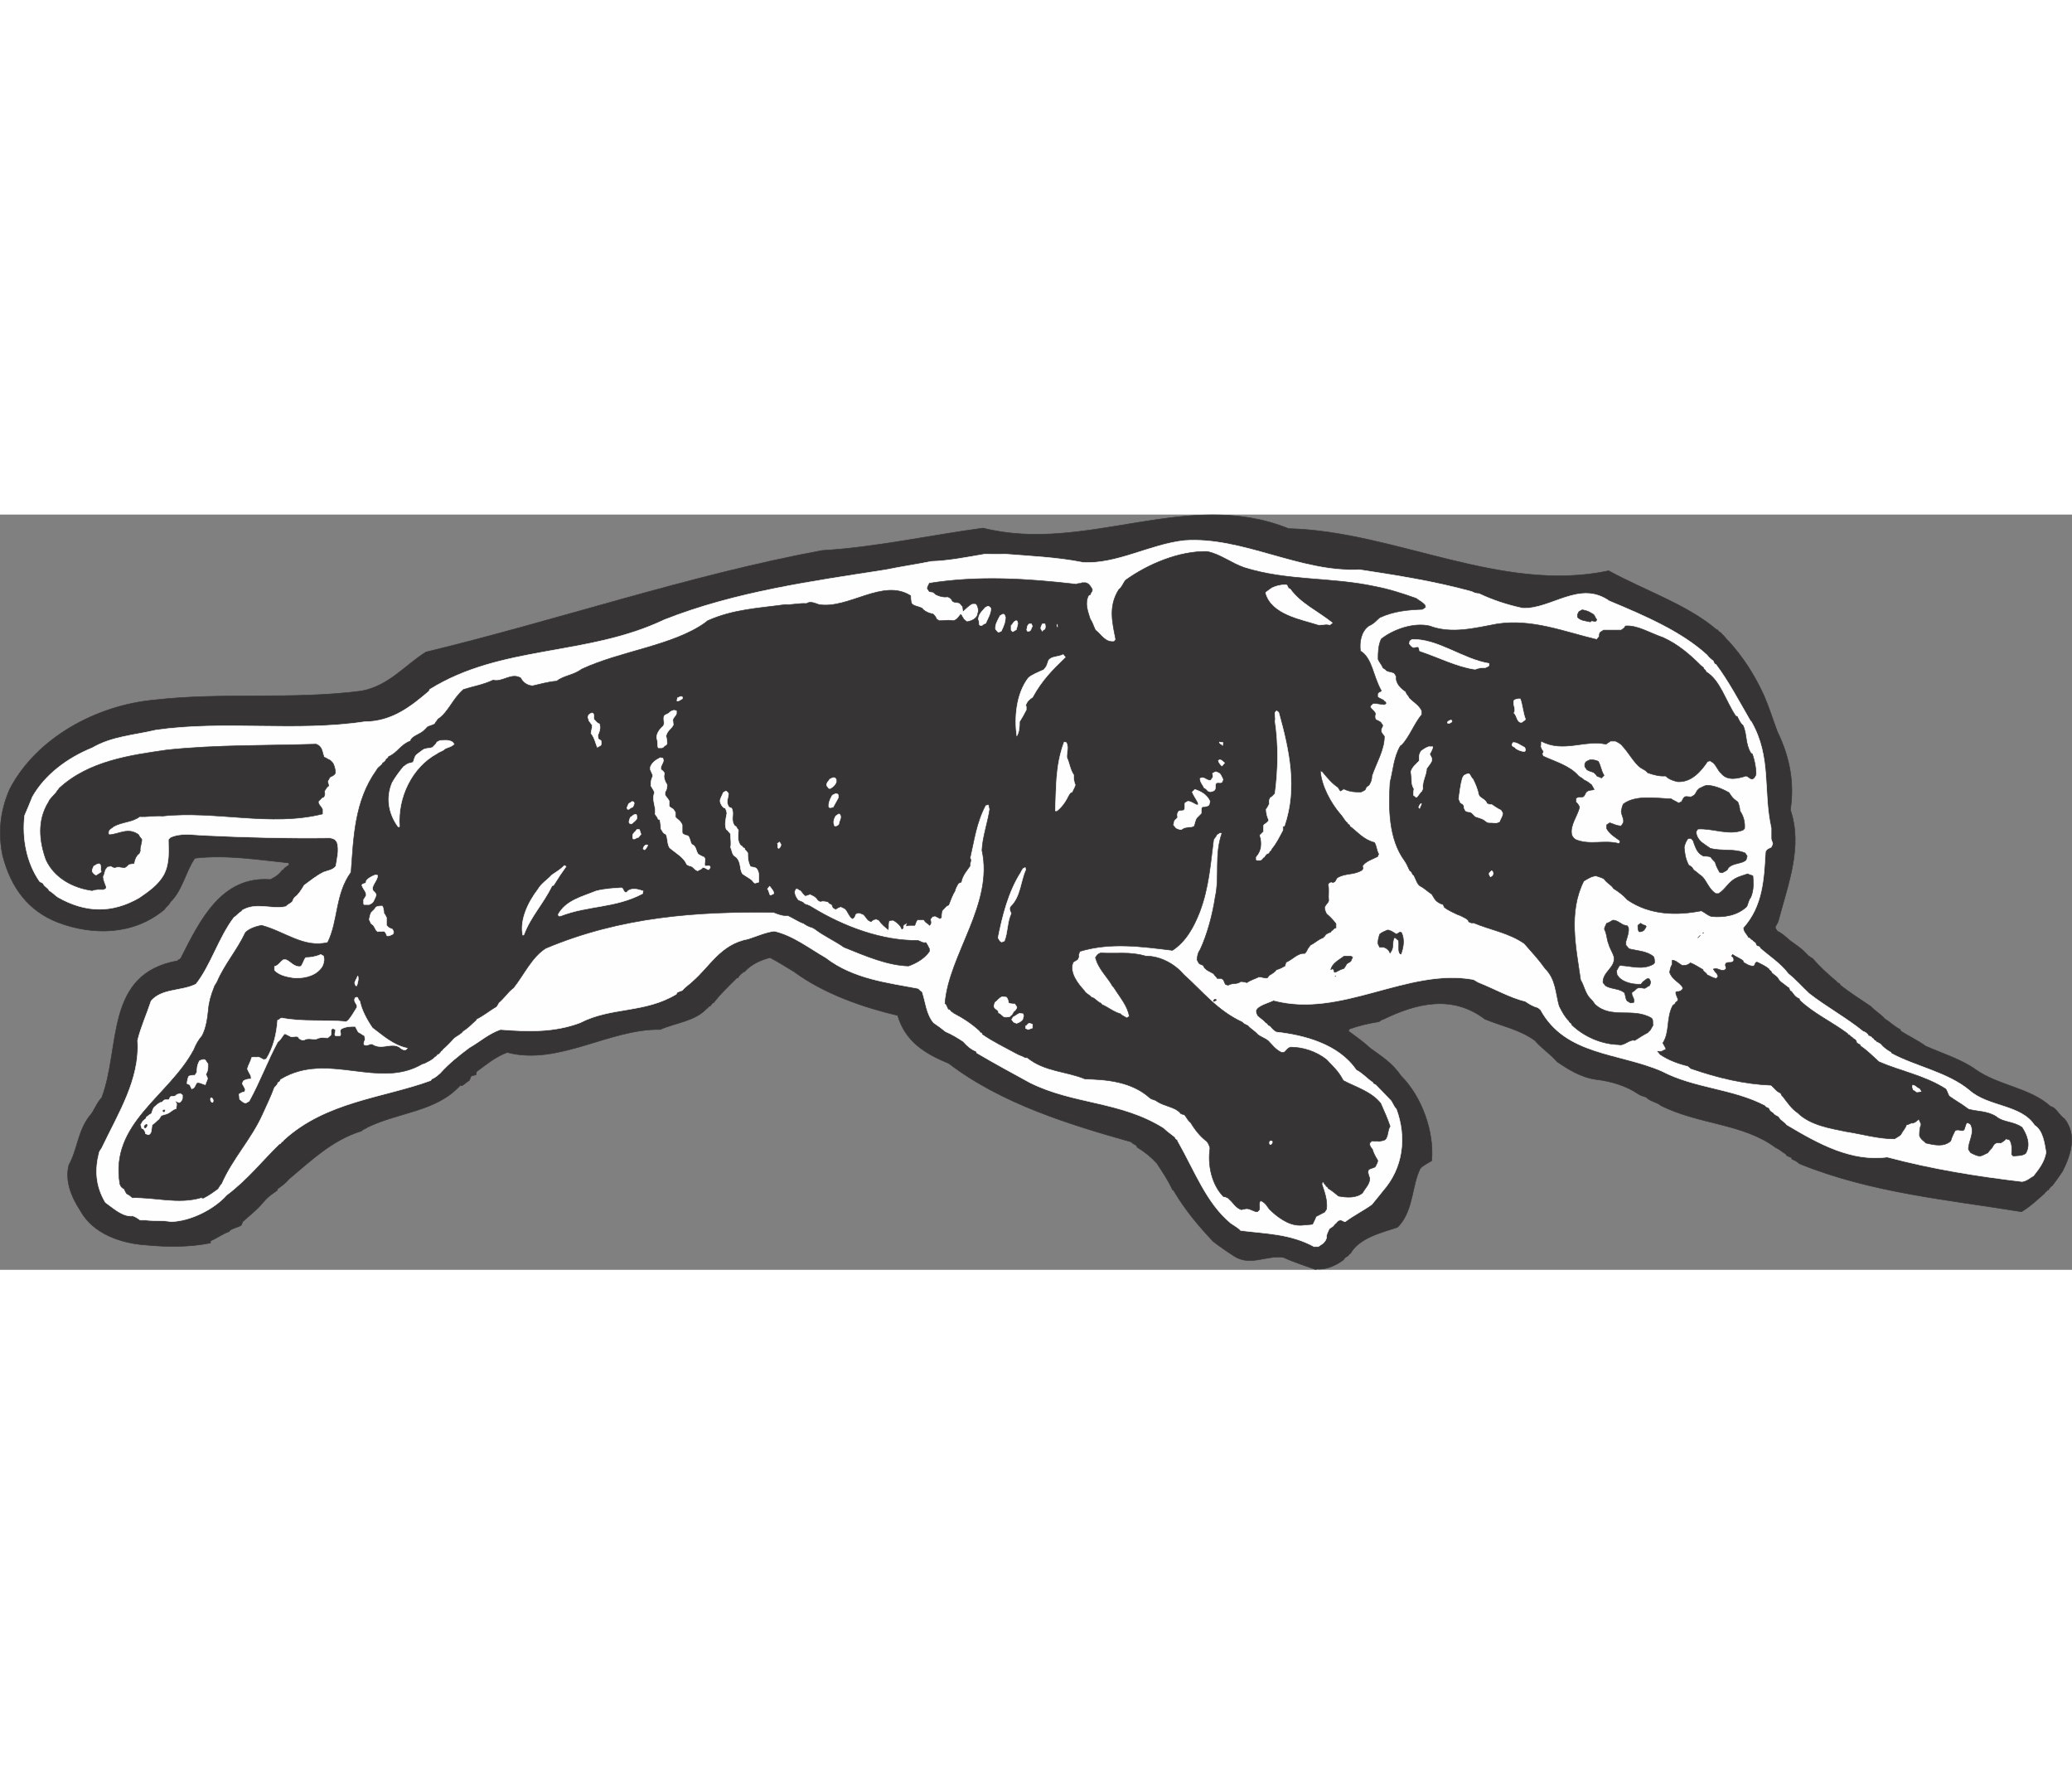 <?xml version="1.0" encoding="UTF-8"?>
<!DOCTYPE svg PUBLIC "-//W3C//DTD SVG 1.1//EN" "http://www.w3.org/Graphics/SVG/1.1/DTD/svg11.dtd">
<!-- Creator: CorelDRAW -->
<svg xmlns="http://www.w3.org/2000/svg" xml:space="preserve" width="7.848in" height="6.757in" version="1.1" style="shape-rendering:geometricPrecision; text-rendering:geometricPrecision; image-rendering:optimizeQuality; fill-rule:evenodd; clip-rule:evenodd"
viewBox="0 0 7847.73 2859.9"
 xmlns:xlink="http://www.w3.org/1999/xlink"
 xmlns:xodm="http://www.corel.com/coreldraw/odm/2003">
 <rect x="0" y="0" width="7847.73" height="2859.9" fill="#808080" stroke="none"/>
 <defs>
  <style type="text/css">
   <![CDATA[
    .str1 {stroke:#FEFEFE;stroke-width:2.07;stroke-miterlimit:2.613}
    .str0 {stroke:#373435;stroke-width:2.07;stroke-miterlimit:2.613}
    .fil2 {fill:none}
    .fil1 {fill:#FEFEFE}
    .fil0 {fill:#373435}
   ]]>
  </style>
 </defs>
 <g id="Layer_x0020_1">
  <g id="_2008750979360">
   <path class="fil0 str0" d="M4983.04 2858.8c-37.46,-13.8 -82.8,-27.6 -120.26,-45.35 -63.09,-11.83 -126.19,35.49 -189.28,-5.91 -27.6,-17.74 -53.23,-35.49 -78.86,-55.21 -55.21,-59.15 -104.49,-116.33 -149.84,-193.22l0 0 -3.95 -1.97 0 0c-15.77,-35.49 -37.46,-67.03 -59.15,-100.55 -21.69,-23.66 -43.38,-41.41 -74.92,-61.12 0,-9.85 -15.78,-9.85 -21.69,-19.71 -230.68,-65.06 -490.94,-143.93 -692.03,-297.72 -86.75,-35.49 -163.65,-80.83 -193.22,-181.39 -126.19,-29.58 -278,-80.83 -392.35,-165.62 -29.58,-17.74 -57.18,-35.48 -90.7,-53.23 -33.52,7.89 -72.95,25.63 -96.61,53.23 -7.89,0 -5.91,5.92 -13.8,7.89l0 0 -3.95 5.92 0 0c-5.91,0 -1.97,9.86 -11.83,9.86 -31.54,31.54 -61.12,59.15 -86.75,92.66l0 0 -3.94 1.97 -3.95 3.95 -5.91 7.88 0 0c-7.89,0 -5.92,5.91 -13.81,9.86 -43.38,47.32 -118.29,53.23 -175.47,78.86 -191.25,-3.95 -386.44,138.01 -579.66,86.75 -47.32,17.75 -80.84,47.32 -116.32,72.95l0 0 -1.97 11.83 0 0c-5.92,1.97 -11.83,1.97 -19.72,5.92 0,3.94 -1.97,7.89 -5.91,15.77 -7.89,3.94 -17.75,13.8 -27.6,19.72l0 0 -5.92 -1.97 0 0c-90.69,100.55 -230.68,100.55 -352.92,159.7 -1.97,3.94 -15.77,5.91 -21.68,13.8 -110.41,33.52 -191.25,112.39 -274.06,181.39 -11.83,13.8 -23.66,23.66 -43.38,37.46l0 0 -1.97 5.91 0 0c-15.78,11.83 -35.49,23.66 -49.29,41.4l0 0 -3.94 3.95 0 0c-21.69,27.6 -51.26,49.29 -76.9,72.95l0 0 -5.91 13.8 0 0c-11.83,7.89 -29.58,9.86 -43.38,19.72l0 0 -1.97 3.94 0 0c-23.66,7.89 -43.38,23.66 -70.98,35.49l0 0 0 7.89 0 0c-76.89,15.77 -161.68,15.77 -242.51,7.88 -96.61,-5.92 -203.08,-43.37 -250.39,-130.13 -33.52,-51.26 -59.15,-112.38 -43.38,-173.5 31.55,-55.21 33.52,-126.19 76.89,-183.36 17.75,-17.75 27.61,-51.27 47.32,-70.98 72.95,-191.25 9.86,-469.25 287.86,-518.53 0,-3.95 7.89,-3.95 11.83,-9.86 72.95,-143.93 153.78,-311.52 339.12,-297.71 19.72,-9.86 31.55,-17.75 45.35,-35.49 5.92,0 5.92,-9.86 15.78,-11.83 0,-5.91 9.85,-1.97 9.85,-11.83l0 0 -1.97 -3.94 0 0c-116.33,-11.83 -234.63,-31.55 -354.89,-17.74 -33.52,47.31 -47.32,122.24 -92.67,165.61 -7.89,15.77 -17.75,17.75 -21.68,27.6 -116.33,98.58 -272.09,100.56 -406.16,49.29 -110.41,-43.38 -175.47,-130.12 -207.02,-250.39 -17.75,-82.81 -11.83,-165.62 25.63,-252.37 100.55,-195.19 329.26,-319.4 550.08,-339.12 258.28,-29.57 520.5,0 780.76,-33.52 104.49,-17.74 169.56,-100.55 246.45,-147.87 490.94,-118.3 999.61,-291.8 1500.4,-384.47 201.1,-11.83 406.15,-57.17 609.22,-84.78 390.38,98.58 772.88,-153.79 1157.34,1.97 402.21,9.85 806.39,246.45 1212.54,159.7 136.04,74.92 297.72,128.15 408.12,222.79 7.89,0 5.91,7.88 13.81,9.86l0 0 3.94 3.95 3.95 3.94 0 0c9.86,7.89 13.8,17.75 25.63,27.6 53.23,59.15 94.63,122.24 132.1,203.08 19.72,45.35 33.52,90.69 51.26,138.02 47.32,96.61 65.06,195.19 49.29,295.74 47.31,139.99 -7.89,278 -45.35,419.96 -1.97,7.89 -7.89,15.77 -11.83,23.66 0,3.95 1.97,7.89 7.89,15.78 15.77,7.89 27.6,17.75 47.32,35.49 23.66,17.75 47.31,31.54 70.98,59.15 5.91,0 3.94,5.91 13.8,7.88 27.61,31.55 57.18,59.14 92.67,88.72 0,5.91 11.83,3.95 13.8,13.81 35.49,27.6 72.95,51.26 116.33,80.83 13.81,15.78 35.49,27.6 53.23,47.32 19.72,11.83 33.52,27.6 57.18,39.44l0 0 1.97 5.91 0 0c27.6,17.74 65.06,35.49 94.63,57.18 63.09,27.6 134.07,49.29 189.27,88.72 86.76,61.12 207.02,69.01 283.92,139.98 3.94,0 7.89,1.97 15.77,7.89 11.83,11.83 19.71,25.63 37.46,39.43 45.34,59.15 25.63,130.13 -7.89,197.16 -11.82,17.75 -25.63,37.46 -39.43,55.21l0 0 -5.91 3.94 -1.97 3.94 -3.94 1.97 -1.97 5.91 -5.91 1.97 -1.97 3.95 -3.94 1.97 -3.95 5.92 0 0c-27.6,23.66 -51.26,47.31 -86.75,69.01 -276.03,-45.35 -567.83,-70.98 -839.91,-181.39 -7.89,-5.91 -13.81,-11.83 -29.58,-17.75l0 0 -1.97 -5.91 0 0c-3.94,-1.97 -11.83,-3.94 -17.75,-7.88l0 0 -3.94 -5.91 0 0c-11.83,-5.92 -19.72,-15.78 -37.46,-23.66 -124.21,-92.66 -289.83,-86.75 -435.73,-159.7 -11.83,-11.83 -41.4,-15.77 -55.21,-31.54 -9.86,-3.95 -17.75,-3.95 -29.58,-11.83 -45.34,-31.54 -106.46,-49.29 -159.69,-55.21 -59.15,-7.89 -110.41,-41.4 -147.88,-67.03 -25.63,-29.58 -59.15,-51.26 -84.78,-80.84 -57.18,-41.4 -122.24,-53.23 -189.28,-80.84 -122.24,-92.66 -256.31,-61.12 -382.5,0 -5.91,1.97 -11.83,3.95 -17.74,9.86 -37.46,5.91 -72.95,13.8 -112.38,27.6l0 0 -3.95 7.89 0 0c29.58,21.69 55.21,39.44 82.81,65.06 43.37,31.54 82.81,55.21 116.32,104.49 78.86,78.86 126.19,210.96 116.33,321.37 -11.83,7.89 -33.52,17.75 -43.38,29.57 -31.55,63.09 -25.64,153.79 -78.86,214.91l0 0 -7.89 7.89 0 0c-59.15,19.72 -143.92,39.44 -177.45,98.58l0 0 -3.94 1.97 -3.95 5.91 0 0c-3.94,3.95 -13.8,5.92 -17.75,15.77 -25.63,19.72 -65.06,39.44 -100.55,35.49l0 0 -5.92 1.97z"/>
   <path class="fil1 str1" d="M4977.13 2772.05c-90.69,-49.29 -183.36,-49.29 -278,-61.12 -7.89,-9.86 -23.66,-17.75 -37.46,-27.6 -92.67,-76.89 -136.04,-197.16 -201.11,-311.52 0,-7.89 -7.89,-3.94 -9.86,-13.8 -13.8,-11.83 -29.57,-21.69 -43.38,-35.49 -163.64,-102.53 -341.09,-88.72 -506.71,-171.53 -65.06,-35.49 -134.07,-72.95 -201.1,-112.38l0 0 -1.97 -5.92 0 0c-19.72,-7.89 -33.51,-19.71 -49.28,-37.46 -17.74,-11.83 -43.38,-27.61 -67.04,-37.46 -11.83,-9.86 -27.6,-21.69 -45.35,-33.52 -27.6,-33.52 -29.57,-76.9 -43.38,-118.3 -7.88,-1.97 -7.88,-7.89 -15.77,-11.83 -112.38,-21.68 -244.48,-35.49 -348.98,-116.32 -59.15,-33.52 -124.21,-84.78 -195.19,-100.55 -31.54,3.94 -63.09,17.75 -98.58,29.57 -106.47,19.72 -145.9,104.5 -212.94,161.67 -11.82,11.83 -23.66,17.74 -37.45,33.52 -5.92,1.97 -11.83,3.95 -19.72,7.89l0 0 -1.97 5.91 0 0c-120.27,72.95 -246.45,47.31 -364.75,108.44 -98.58,37.46 -201.1,33.52 -301.66,25.63 -45.35,15.77 -76.89,45.35 -118.29,69.01 -39.44,29.58 -76.9,59.15 -110.41,96.61 -7.89,5.91 -15.77,15.77 -31.54,21.69l0 0 -3.95 5.91 0 0c-177.45,65.06 -398.27,78.86 -557.97,226.73l0 0 -1.97 3.95 0 0c-7.89,0 -3.94,7.89 -13.8,9.86 -65.07,63.09 -120.27,134.07 -199.14,193.22 -47.32,53.23 -136.04,98.58 -210.96,100.55 -31.55,-5.92 -61.12,-1.97 -94.63,-5.92l0 0 -21.69 0 0 0c-5.91,-3.94 -15.77,-11.83 -27.6,-15.77 -35.49,3.95 -67.03,-23.66 -96.61,-45.35l0 0 -7.89 -5.91 0 0c-37.46,-63.09 -39.44,-124.21 -23.66,-187.3 1.97,-7.89 3.94,-7.89 9.85,-17.75 63.09,-132.1 145.9,-262.22 136.04,-408.12 11.83,-49.29 33.52,-96.61 51.26,-149.84 41.41,-47.32 112.39,-35.49 169.56,-63.09 55.21,-69 86.75,-177.44 143.93,-252.36 9.86,-5.91 15.77,-15.77 29.58,-23.66l0 0 1.96 -3.94 0 0c55.21,-31.55 108.44,-1.97 165.62,-13.8 3.94,-5.91 13.8,-9.86 23.66,-17.75 1.97,-3.94 3.95,-11.83 9.86,-17.74 13.8,-9.86 23.66,-25.63 35.49,-45.35 21.69,-15.77 45.35,-35.49 72.95,-49.29 13.8,-5.92 37.46,-7.88 47.32,-23.66 3.95,-29.57 13.8,-59.15 3.95,-90.69l0 0 -7.89 -9.86 0 0c-5.91,-1.97 -11.83,-5.92 -19.72,-5.92 -157.73,1.97 -317.43,-1.97 -479.1,-9.85 -43.38,-1.97 -84.78,-9.86 -124.21,7.89l0 0 -7.89 7.89 0 0c0,43.38 5.91,88.72 -17.74,134.07 -21.69,37.46 -55.21,61.12 -92.67,86.75 -102.52,59.15 -203.08,57.17 -307.57,-1.97 -11.83,-7.89 -19.72,-17.75 -33.52,-25.63 -3.95,-9.86 -13.81,-11.83 -21.69,-23.66 0,-3.95 -5.91,-5.92 -13.8,-9.86 -51.26,-72.95 -67.04,-167.59 -57.18,-250.4 9.86,-23.66 19.72,-45.35 29.58,-70.98 47.32,-82.81 130.13,-145.9 226.73,-185.33 74.92,-43.37 157.73,-47.32 240.54,-67.04 262.23,-37.46 526.43,7.89 790.62,-31.54 102.53,0 175.47,-57.18 244.48,-116.33l0 0 1.97 -5.91 0 0c272.09,-169.56 595.43,-124.21 889.2,-264.19 270.12,-106.47 561.91,-145.9 839.91,-189.28 57.18,-11.83 112.38,-19.72 171.53,-31.55 65.07,-1.97 134.07,-15.77 203.07,-27.6 27.6,0 49.29,1.97 72.95,0 98.58,7.88 197.16,11.82 297.72,31.54 128.15,7.89 254.34,-69.01 384.46,-82.81 218.85,-15.77 439.67,122.25 662.47,110.41 141.96,21.69 281.94,43.38 425.87,82.81 5.91,3.94 17.74,7.88 27.6,7.88 49.29,23.66 108.43,43.38 165.62,55.2 108.44,3.95 214.91,-106.47 327.29,-27.6 141.96,59.15 276.03,118.29 370.66,205.04 5.91,7.89 9.86,11.83 19.72,19.72 5.91,0 3.95,13.81 13.8,15.77 47.32,63.09 86.76,138.02 130.13,212.93l0 0 3.94 3.95 0 0c76.9,134.07 43.37,264.2 74.92,402.21 0,11.83 0,27.6 0,41.4l0 0 5.91 17.74 0 0c0,1.97 -1.97,5.91 -5.91,13.8 -7.89,3.95 -17.75,5.92 -21.69,17.74 -5.91,102.53 -9.86,205.05 -84.78,287.86l0 0 1.97 7.88 0 0c1.96,9.86 11.82,17.75 17.74,29.58 7.89,0 5.91,5.91 15.77,9.86 1.97,5.91 11.82,5.91 13.8,15.77 0,7.89 13.81,3.94 15.78,13.8 35.49,31.55 76.89,57.18 106.46,96.61 29.58,23.66 49.29,47.32 78.87,74.92 63.09,49.29 141.96,92.67 205.05,143.93 1.97,0 7.89,1.97 13.8,7.88l0 0 3.95 3.94 0 0c0,7.89 13.8,3.95 15.77,13.81 7.89,0 3.94,7.89 13.8,9.86l0 0 1.97 3.94 0 0c3.95,0 7.88,3.94 15.77,7.88 9.86,11.83 21.69,21.69 39.44,31.55l0 0 1.97 3.94 0 0c90.69,49.29 212.93,70.98 295.74,139.99 70.98,63.09 195.19,53.23 246.45,132.1 31.55,19.72 37.46,67.03 43.38,102.52 -5.91,35.49 -25.63,61.12 -47.32,88.72 -11.83,5.92 -25.63,19.72 -43.38,21.69 -167.59,-19.72 -341.09,-47.32 -510.65,-92.67 -136.04,17.74 -258.28,-49.29 -380.52,-122.24 -7.89,-11.83 -19.72,-13.8 -29.58,-29.58 -1.97,-3.94 -11.83,-5.91 -17.74,-11.83 -3.95,-7.89 -11.83,-5.92 -17.74,-17.74 0,-7.89 -13.81,-5.92 -15.78,-13.81 -124.21,-65.06 -268.14,-65.06 -392.35,-130.12 -163.64,-70.98 -364.74,-59.15 -459.39,-232.65l0 0 -9.86 -7.89 0 0c-21.68,-5.91 -35.49,-15.77 -47.32,-23.66 -57.18,-13.81 -116.32,-47.32 -175.47,-70.98 -5.92,-1.97 -9.86,-5.92 -21.69,-11.83 -250.4,-45.34 -500.79,147.87 -757.1,78.86 -19.71,9.86 -47.32,15.77 -63.09,31.55l0 0 -3.94 7.89 0 0c0,5.91 1.97,11.82 5.91,19.72 9.86,9.85 19.72,13.8 31.55,27.6 5.91,0 5.91,9.86 15.77,11.83 7.89,9.86 13.8,15.77 23.66,21.69 106.47,11.82 236.6,45.34 303.63,143.92 23.66,11.83 39.44,31.55 63.09,47.32 0,5.91 7.89,5.91 11.83,9.86 17.74,17.75 33.52,35.49 53.23,55.21 7.89,5.91 11.83,23.66 23.66,35.49 39.43,106.47 25.63,222.79 -51.26,309.54 -11.83,15.77 -27.6,33.52 -41.41,51.26 -29.57,21.69 -69.01,41.4 -100.55,65.06 -3.95,1.97 -11.83,-5.92 -17.74,-5.92 -7.89,0 -11.83,3.95 -17.75,11.83 -7.89,3.95 -5.92,9.86 -17.74,15.77l0 0 -7.89 5.92 0 0c-3.95,9.85 -11.83,21.68 -9.86,33.52l0 0 -3.95 9.86 -7.89 9.86 0 0c-3.94,3.94 -11.83,7.88 -19.72,13.8l0 0 -15.77 0z"/>
   <path class="fil0 str0" d="M4921.92 2691.21c-43.38,0 -86.75,-33.52 -114.35,-61.12 -7.89,-9.86 -13.8,-23.66 -31.54,-31.54l0 0 -3.95 1.97 0 0c-3.94,9.86 0,19.72 -1.97,31.55l0 0 -7.89 7.89 0 0c-13.8,0 -25.63,-11.83 -41.4,-11.83l0 0 -19.72 3.95 0 0c-21.68,-7.89 -27.6,-23.66 -45.35,-39.44 -1.97,-3.94 -11.82,-9.86 -21.68,-9.86 -43.38,-43.37 -61.12,-118.29 -51.27,-183.36 -1.97,-7.88 -3.94,-15.77 -11.82,-25.63 -23.66,-17.74 -43.38,-41.4 -61.12,-70.98 -7.88,-5.91 -13.8,-15.77 -21.69,-27.6 -3.94,-5.91 -15.77,-1.97 -19.72,-11.83 -23.66,-21.68 -55.2,-21.68 -86.75,-41.4 -3.94,-5.91 -19.72,-5.91 -27.6,-13.8 -69.01,-61.13 -161.68,-69.01 -244.48,-70.98 -70.98,-29.58 -153.79,-27.61 -218.85,-80.84l0 0 -7.88 0 0 0c-7.89,-5.92 -19.71,-7.89 -33.52,-15.78 -43.38,-23.66 -88.72,-45.34 -128.15,-72.95l0 0 -1.97 -5.92 -5.92 -1.97 -1.97 -3.95 0 0c-27.6,-25.63 -59.15,-47.32 -100.55,-69.01l0 0 -3.95 -3.95 0 0c-5.91,0 -3.94,-7.89 -13.8,-9.86 -3.95,-1.97 -5.91,-17.75 -13.81,-21.68 13.81,-183.36 185.33,-376.58 139.98,-579.65 1.97,-49.29 21.69,-104.49 29.57,-155.76l0 0 -3.94 -17.75 -11.83 1.97 0 0c-35.49,67.04 -43.38,134.07 -59.15,201.11 7.89,7.89 -1.97,17.74 0,29.57 -11.82,17.74 -27.6,33.52 -33.51,61.12l0 0 -9.86 3.94 0 0c-3.95,5.91 -11.83,19.72 -13.81,29.58 -9.86,15.77 -15.77,33.52 -23.66,53.23 -11.83,3.94 -13.81,11.83 -23.66,19.72 -3.95,7.89 -3.95,19.71 -3.95,27.6l0 0 -5.91 3.95 0 0c-3.95,-3.95 -11.83,-5.91 -17.75,-9.86l0 0 -9.86 1.97 -7.88 9.86 0 0c0,5.91 5.91,17.75 -3.95,23.66 -3.94,-7.89 -13.8,-7.89 -19.72,-19.72 -5.91,-3.94 -13.8,0 -23.66,-1.97 -5.91,1.97 -7.89,11.83 -11.83,21.69 -3.94,0 -13.8,0 -19.71,0l0 0 -11.83 1.97 1.97 -11.83 -11.83 7.89 0 0c-5.91,3.95 1.97,13.8 -7.88,15.78 -3.95,-11.83 -17.75,-25.64 -33.52,-33.52l0 0 -13.8 1.97 0 0c-5.91,9.86 -1.97,21.69 -3.94,33.52 -11.83,-9.86 -23.66,-17.74 -35.49,-35.49l0 0 -9.86 -3.94 0 0c-3.95,0 -13.8,1.97 -19.72,9.86l0 0 -7.89 -3.95 0 0c-7.89,-3.94 -11.83,-15.77 -21.69,-23.66 -5.91,-1.97 -11.83,-5.92 -19.71,-5.92l0 0 -9.86 3.95 0 0c0,1.97 -1.97,7.89 -5.92,13.8l0 0 -5.91 3.95 0 0c-11.83,-7.89 -15.77,-23.66 -25.63,-35.49 -3.94,-3.94 -11.83,-5.91 -17.74,-9.86 -5.91,1.97 -11.83,3.95 -19.72,9.86l0 0 -9.86 -5.91 -3.94 -9.86 0 0c0,-3.95 -11.83,-3.95 -13.81,-11.83 -7.89,-1.97 -19.71,-5.91 -29.57,-1.97 -11.83,-1.97 -11.83,-11.82 -21.69,-17.74 -3.95,-3.94 -11.83,-5.91 -17.75,-9.86l0 0 -17.74 5.92 0 0c-5.91,-3.95 -11.83,-11.83 -17.75,-19.72 -1.97,0 -7.89,-3.94 -13.8,-7.88l0 0 -5.92 1.97 0 0c-9.86,13.8 0,31.54 9.86,43.37 7.89,3.94 19.72,5.91 23.66,13.8 9.86,3.95 15.78,3.95 27.6,11.83 122.25,74.92 268.14,128.15 402.21,126.18 7.89,1.97 19.72,11.83 29.58,7.89 3.94,3.94 9.86,15.77 13.8,23.66l0 0 0 9.86 0 0c-15.77,23.66 -45.35,43.38 -78.86,55.21 -78.86,-1.97 -161.68,-37.46 -244.48,-70.98 -33.52,-23.66 -76.9,-43.38 -110.41,-69.01 -3.95,-1.97 -11.83,-7.89 -17.75,-7.89 -9.86,-3.94 -13.8,-5.91 -25.63,-13.8 -17.75,-5.91 -41.4,-21.69 -59.15,-29.58 -17.74,1.97 -33.52,-3.94 -53.23,-11.83 -289.83,-3.95 -577.68,15.77 -863.57,136.04 -53.23,33.52 -82.81,100.55 -122.24,149.84 -21.69,15.77 -33.52,37.46 -57.18,57.18 0,1.97 -1.97,5.91 -7.89,13.8 -23.66,13.81 -47.32,33.52 -74.92,47.32l0 0 -1.97 3.95 0 0c-17.74,15.77 -29.58,29.57 -49.29,41.4 -7.88,11.83 -21.68,15.77 -35.49,27.6 -11.82,13.8 -27.6,29.58 -41.4,41.4l0 0 -1.97 3.95 -3.94 1.97 -3.95 5.91 -5.91 5.91 0 0c-7.89,0 -5.92,7.89 -13.81,9.86 -9.86,11.83 -21.68,15.77 -39.43,25.63l0 0 -7.88 1.97 0 0c-165.62,98.58 -358.84,-49.29 -536.28,57.18 -3.94,0 -1.97,9.85 -11.83,11.82 -1.97,7.89 -5.91,11.83 -13.8,19.72 -11.83,33.52 -29.58,69.01 -45.35,104.49 -43.37,94.64 -112.38,165.62 -153.79,260.26 -5.91,5.91 -9.86,13.8 -13.8,19.72 -13.81,9.86 -31.55,23.66 -55.21,35.49l0 0 -7.89 -1.97 0 0c-86.75,25.63 -173.5,-1.97 -260.26,0 -5.91,-3.95 -9.86,-9.86 -19.71,-13.8 -3.95,-1.97 -7.89,-11.83 -11.83,-19.71l0 0 -3.95 -1.97 0 0c-5.91,-3.95 -7.89,-5.91 -11.83,-15.77 -39.44,-230.68 185.33,-331.23 279.97,-508.68 7.88,-19.72 17.74,-37.46 31.55,-53.23 15.77,-31.54 19.71,-63.09 23.66,-98.58 1.97,-27.6 9.86,-55.21 21.68,-84.78 1.97,-7.88 5.92,-9.86 11.83,-21.69 27.6,-65.06 74.92,-118.29 106.47,-185.33 11.83,-13.8 39.44,-23.66 61.12,-27.6 88.72,23.66 159.7,86.75 250.4,65.06 41.4,-82.81 27.6,-181.39 88.72,-266.17 9.86,-128.16 11.83,-268.14 96.61,-386.44 7.89,-15.77 19.72,-15.77 23.66,-27.6l0 0 3.95 -1.97 7.88 -7.89 0 0c0,-7.89 7.89,-3.95 9.86,-13.81 33.52,-13.8 45.35,-45.35 82.81,-59.15 5.91,-19.72 35.49,-23.66 53.23,-41.41l0 0 3.94 -3.94 3.95 -3.95 0 0c3.94,-7.88 19.72,-7.88 31.54,-15.77 1.97,-5.91 5.92,-7.89 11.83,-17.75 39.43,-25.63 55.21,-76.89 96.61,-112.38 37.46,-11.83 74.92,-17.74 112.38,-35.49 33.52,9.86 69.01,-29.58 104.5,-7.88 5.91,13.8 23.66,29.57 45.34,29.57 27.6,-5.91 59.15,-15.77 90.7,-17.75 27.6,-21.68 63.09,-21.68 94.64,-45.34 147.87,-69.01 345.03,-88.72 467.27,-175.48l0 0 9.86 -7.88 0 0c96.61,-43.38 193.22,-47.32 293.77,-61.12 25.63,1.97 51.26,-5.91 80.84,-3.95 13.8,-9.85 29.57,-1.96 47.31,3.95 112.39,17.75 242.51,-100.55 347.01,-33.52 0,7.89 0,19.72 3.95,29.57 7.88,9.86 23.66,9.86 39.43,17.75 5.92,9.86 25.63,19.72 41.41,21.69 5.91,5.91 9.85,9.86 13.8,19.72l0 0 9.86 5.91 0 0c17.74,0 33.52,-3.94 53.23,0 7.89,-1.97 13.8,-5.91 19.72,-13.8l0 0 7.88 -9.86 3.94 3.94 0 0c0,1.97 3.95,5.92 7.89,13.81l0 0 11.83 9.86 0 0c21.68,-3.95 33.51,-11.83 39.43,-23.66l0 0 3.94 -15.77 0 0c0,-5.91 0,-17.75 -7.88,-27.61l0 0 -3.94 -1.97 -9.86 0 0 0c-13.81,5.92 -21.68,15.78 -35.48,27.61l0 0 -1.97 -15.77 -9.86 -11.83 0 0c-9.86,-7.88 -17.74,0 -29.58,-9.85l0 0 -1.97 -3.95 0 0c-3.95,-5.91 -5.92,-7.89 -15.78,-11.83 -13.8,1.97 -25.63,0 -43.38,-7.89l0 0 -11.83 -9.86 -13.8 -1.97 -7.89 -11.83 0 0c0,-3.95 3.95,-11.83 7.89,-19.72 185.32,-29.57 370.66,-17.75 557.96,3.94 5.92,-5.92 11.83,0 19.72,-5.92l0 0 13.8 0 0 0c11.83,1.97 19.71,13.8 25.63,25.64 0,9.85 -5.92,9.85 -7.89,19.71l0 0 -5.92 1.97 0 0c-15.77,29.58 -3.94,59.15 5.92,90.7 7.89,9.86 11.82,25.63 19.71,41.4 21.69,15.77 35.49,47.32 70.98,43.37l0 0 5.92 -7.88 0 0c-11.83,-61.12 -29.58,-124.21 11.83,-189.27 11.83,-7.89 15.78,-23.66 25.63,-35.49 84.78,-61.12 203.08,-110.41 307.58,-108.43 47.31,7.89 94.63,45.35 141.96,61.12 163.64,51.26 327.29,35.49 492.9,70.98 53.23,9.86 108.44,27.6 157.73,45.35 9.86,7.89 23.66,13.8 33.52,25.63l0 0 1.97 7.89 -11.83 7.89 0 0c-51.26,1.97 -106.47,5.91 -161.67,31.55 -11.83,9.85 -19.72,21.68 -41.4,31.54 -29.58,21.68 -35.49,61.12 -31.55,94.63 45.35,27.61 47.32,94.64 78.86,149.84 0,5.92 -11.82,3.95 -13.8,13.81l0 0 0 9.86 0 0c1.97,3.94 13.8,7.88 23.66,13.8 0,5.91 7.89,1.97 7.89,11.83l0 0 -5.91 3.94 0 0c-11.83,0 -29.58,-5.91 -43.38,-3.94l0 0 -9.86 9.86 0 0c0,11.82 15.77,15.77 19.72,29.57l0 0 -1.97 5.92 0 7.89 1.97 5.91 0 0c1.97,3.95 11.83,5.91 19.71,11.83l0 0 7.89 11.83 0 0c0,1.97 -1.97,5.92 -5.92,13.8l0 0 0 9.86 0 0c1.97,5.91 5.92,9.86 11.83,17.75 0,51.26 -29.58,98.58 -47.32,149.84 0,9.86 -1.97,21.69 -9.86,33.52 -1.97,3.95 -11.83,5.91 -13.8,15.77 -1.97,5.92 -9.86,7.89 -17.74,11.83 -19.72,0 -41.4,0 -65.07,-11.83l0 0 -11.82 7.89 0 0c-1.97,0 -5.92,-7.89 -9.86,-13.8 -23.66,-15.77 -39.44,-35.49 -59.15,-59.15l0 0 -7.89 -3.95 0 0c3.95,57.18 39.44,122.24 74.92,163.65 7.88,7.89 13.8,19.71 23.66,31.55l0 0 3.95 1.97 0 0c0,7.88 7.89,3.94 9.86,13.8 29.57,21.69 49.29,49.29 92.66,61.12 7.89,11.83 7.89,29.58 15.77,43.38l0 0 -3.94 9.85 0 0c-19.72,9.86 -45.35,17.74 -57.18,35.49l0 0 1.97 9.86 -3.94 5.92 0 0c-31.55,19.71 -63.09,9.86 -94.64,29.57 0,1.97 -3.94,5.92 -7.89,13.8l0 0 -7.89 3.94 0 0c-3.94,-5.91 -17.74,0 -17.74,7.89 3.95,17.75 0,39.44 1.97,61.12 -1.97,7.89 -11.83,13.8 -15.77,25.63 1.97,7.88 1.97,13.8 7.89,23.66 11.83,9.86 23.66,21.69 35.49,37.46l0 0 0 15.77 0 0c-7.89,0 -7.89,5.91 -17.74,11.83l0 0 -1.97 3.94 0 0c-5.91,1.97 -11.83,3.95 -19.72,9.86l0 0 -1.97 3.95 -7.89 7.89 0 0c-17.74,5.91 -27.6,17.74 -47.31,27.6l0 0 -5.92 7.89 0 0c-5.91,5.91 -7.89,17.74 -15.77,23.66 -27.6,-1.97 -43.37,21.69 -70.98,33.52l0 0 -3.95 13.81 0 0c-3.94,1.97 -19.71,11.82 -31.54,13.79 -5.91,7.89 -13.8,13.81 -27.6,21.69l0 0 -7.89 9.86 0 0c-7.88,1.97 -19.72,-3.95 -31.54,-3.95 -15.78,7.89 -31.55,11.83 -45.35,21.69 -7.88,-1.97 -13.8,-3.95 -23.66,-3.95 -13.8,11.83 -31.54,3.95 -47.32,13.81l0 0 -7.88 -1.97 0 0c-3.95,0 -5.92,-9.86 -9.86,-17.75l0 0 -7.89 -5.91 -15.78 0 0 0c-3.94,-7.89 -7.89,-7.89 -13.8,-17.75 -11.83,-7.89 -33.52,-13.8 -39.44,-31.54l0 0 -13.8 -5.91 0 0c-3.95,-1.97 -5.91,-9.86 -9.86,-15.78 1.97,-11.82 1.97,-23.66 11.83,-37.46 27.61,-59.15 47.32,-134.07 57.18,-199.13 17.74,-78.86 -3.94,-159.7 25.63,-242.51l0 0 -5.91 -1.96 0 0c-1.97,0 -5.91,1.96 -13.8,7.88 -1.97,5.91 -5.92,9.86 -11.83,17.75 -11.83,90.69 -17.75,183.36 -53.23,276.03 -21.69,55.2 -51.26,110.41 -102.53,143.92 -116.32,-13.8 -232.65,-31.54 -350.94,3.95 -1.97,5.91 -5.91,11.83 -3.95,19.72l0 0 -3.94 9.86 0 0c-3.95,3.94 -9.86,5.91 -17.74,11.83 -15.77,39.43 19.72,82.81 43.37,108.43 3.95,9.86 15.77,11.83 25.63,23.66 15.77,3.95 19.72,15.78 37.46,23.66l0 0 1.97 3.94 0 0c23.66,9.86 43.37,27.61 70.98,35.49 3.94,5.92 15.77,9.86 23.66,15.78l0 0 9.86 -5.92 0 0c-5.91,-39.43 -35.49,-72.95 -59.15,-110.41l0 0 -3.95 -3.95 0 0c-17.74,-31.54 -43.37,-55.21 -59.15,-90.69l0 0 -5.92 -17.75 3.95 -5.91 0 0c3.94,-5.91 5.91,-7.89 15.77,-11.83 57.18,3.95 110.41,-5.91 169.56,11.83 59.15,0 112.38,31.54 145.9,70.97 70.98,63.09 124.21,134.07 220.82,179.42l0 0 3.94 3.94 0 0c3.95,3.94 11.83,5.92 17.74,9.86 9.86,11.83 25.63,19.72 37.46,33.52 9.86,7.89 27.61,13.81 39.44,23.66 13.8,13.8 25.63,31.54 49.29,43.37l0 0 9.86 0 0 0c7.88,-3.94 11.83,-15.77 25.63,-19.72 45.35,0 96.61,15.77 136.04,47.32 21.68,23.66 45.35,43.38 63.09,78.86 43.38,23.66 106.47,41.4 141.95,86.75 13.81,31.55 25.64,57.18 35.49,86.75 -9.85,15.78 -5.91,31.55 -15.77,47.32 -5.91,7.89 -13.8,5.91 -25.63,9.86 -5.91,-1.97 -15.77,0 -27.61,-1.97l0 0 -7.88 7.89 0 7.89 0 0c1.97,5.92 5.92,11.83 9.86,15.78 3.95,13.8 9.86,25.63 19.72,41.4 1.97,7.89 -3.95,13.8 -7.89,23.66 -3.95,5.92 -15.77,5.92 -25.63,11.83 -5.92,9.86 0,21.69 3.94,33.52 0,21.69 -17.75,37.46 -27.61,55.21 -23.66,19.72 -59.15,17.74 -90.69,11.83 -11.83,-9.86 -23.66,-19.72 -39.44,-29.58 0,-5.91 -7.89,-3.95 -9.86,-13.8 -7.89,0 -1.97,-9.85 -11.83,-9.85l0 0 -1.97 7.89 0 0c9.86,29.57 21.68,61.12 17.74,94.63l0 0 -7.89 11.83 0 0c-9.86,3.94 -17.74,9.86 -31.55,15.77 -3.94,9.86 -7.89,17.75 -13.8,29.58 -11.83,1.96 -25.63,1.96 -41.41,3.94l0 0 -7.89 0z"/>
   <line class="fil2 str1" x1="4998.82" y1="2525.59" x2="4998.82" y2= "2525.59" />
   <path class="fil0 str0" d="M7498.83 2428.99c-9.86,0 -21.69,-5.92 -33.52,-11.83 -1.97,0 -5.92,-7.89 -9.86,-13.8 0,-31.55 25.63,-63.09 7.89,-94.64l0 0 -9.86 -5.91 -5.92 1.97 0 0c-1.97,7.89 -5.91,15.77 -7.89,23.66 -7.88,11.83 -23.66,-5.91 -35.49,5.91 -5.91,11.83 -11.82,23.66 -15.77,37.46 -25.63,23.66 -61.12,15.77 -94.64,7.89 -5.91,-7.89 -17.74,-11.83 -23.66,-27.6 0,-11.83 0,-27.6 5.92,-41.4 0,-7.89 -5.92,-11.83 -7.89,-21.69l0 0 -9.86 7.89 0 0c0,1.97 -5.91,3.94 -13.8,7.89 -5.91,-3.95 -13.8,5.91 -23.66,5.91 -3.94,13.8 -13.8,21.69 -21.68,37.46 -3.95,3.94 -13.81,9.86 -23.66,15.77 -61.12,0 -120.27,-17.74 -183.36,-27.6 -57.18,-11.83 -136.04,-23.66 -183.36,-70.98 -23.66,-15.77 -37.46,-37.46 -57.18,-63.09 -3.94,0 -3.94,-7.89 -7.88,-11.83 -15.77,-5.92 -23.66,-19.72 -35.49,-29.58 -100.56,-3.95 -201.11,-27.6 -303.63,-63.09l0 0 -11.83 -9.86 0 0c-33.52,-7.89 -72.95,-21.68 -104.49,-43.38l0 0 -9.86 -11.83 15.77 0 0 0c1.97,-1.97 7.89,-3.94 15.78,-7.89 -1.97,-7.89 -7.89,-15.77 -11.83,-23.66 27.6,-43.37 11.83,-92.67 37.46,-141.96l0 0 9.86 -7.88 0 0c0,-7.89 7.88,-3.95 9.86,-13.81 0,-7.89 -9.86,-19.71 -7.88,-29.57l0 0 5.91 -1.97 0 0c3.94,1.97 15.77,-1.97 19.72,-9.86l0 0 0 -5.91 0 0c-13.81,-21.69 -39.44,-27.6 -49.29,-57.18 1.97,-7.89 1.97,-17.74 9.86,-29.57l0 0 0 -15.77 0 0c13.81,0 23.66,11.83 37.46,19.72 11.83,0 19.72,0 31.54,-9.86 15.77,5.91 29.58,15.77 47.32,25.62 0,7.89 11.83,9.86 15.77,19.72 9.86,3.95 21.69,11.83 33.52,13.8l0 0 3.95 -1.97 3.94 -5.92 -3.94 -9.86 0 0c-3.95,-3.94 -7.88,-7.89 -13.8,-17.74l0 0 7.88 -1.97 0 0c11.83,0 23.66,11.82 37.46,3.94 7.89,-7.88 -3.94,-13.79 1.97,-23.65 9.86,-7.89 21.69,1.97 29.58,-9.86 1.97,-3.95 0,-13.8 -7.89,-17.74l0 0 3.94 -5.91 0 0c9.86,7.89 27.6,13.8 39.44,23.66l0 0 1.97 5.91 0 0c9.86,5.92 23.66,15.78 37.45,13.81 7.89,0 3.95,-17.75 15.78,-13.81 23.66,11.83 31.54,15.78 43.38,25.63 0,5.91 7.89,3.94 9.86,13.8 9.86,9.86 21.68,13.8 27.6,27.6l0 0 7.89 7.89 0 0c5.91,3.94 15.77,11.83 25.63,19.72 7.89,0 3.94,13.8 13.8,15.77 7.88,9.86 13.8,21.68 29.58,27.6l0 0 1.97 5.91 0 0c51.26,49.29 120.26,80.84 181.39,126.18l0 0 1.97 3.94 0 0c7.88,0 5.91,7.89 15.77,9.86 0,5.92 13.81,5.92 15.77,17.75 0,7.88 13.8,5.92 15.78,15.78 23.66,15.77 45.34,37.46 69.01,59.15 80.84,35.49 171.53,51.26 252.36,102.52 5.92,5.92 7.89,17.74 13.81,27.6 21.68,15.77 47.32,29.58 72.95,49.29 33.52,9.86 69.01,5.91 104.49,27.6 27.6,23.66 65.06,17.74 98.58,41.4 17.75,27.6 33.52,65.06 13.8,98.58 -13.8,9.86 -29.57,7.89 -47.32,9.86l0 0 -5.91 -5.92 0 0c0,-15.77 3.95,-37.46 -7.88,-55.2l0 0 -13.8 -3.95 0 0c-3.95,5.91 -9.86,9.86 -19.72,15.77 -5.92,0 -13.81,-3.94 -23.66,3.95l0 0 -5.92 7.89 0 0c-1.97,7.88 -11.83,13.8 -19.72,25.63 -5.91,1.97 -17.75,9.86 -27.6,11.83l0 0 -1.97 0z"/>
   <path class="fil1 str1" d="M4811.51 2385.61c-3.95,0 -5.92,-15.78 3.94,-13.81 5.92,0 3.95,11.83 -3.94,13.81l0 0 0 0z"/>
   <line class="fil2 str1" x1="4758.28" y1="2383.64" x2="4758.28" y2= "2383.64" />
   <path class="fil1 str1" d="M560.71 2348.15l-9.86 -3.95 0 0c0,-5.91 -1.97,-9.86 -7.89,-17.75l0 0 -5.92 -1.97 -3.94 -13.8 7.89 -13.8 11.83 -9.86 1.96 -5.92 0 0c5.92,-1.97 7.89,-7.89 17.75,-11.83 3.95,-3.95 3.95,-15.78 11.83,-25.63 5.91,-3.95 11.83,-11.83 23.66,-17.75 7.89,1.97 7.89,-7.89 17.75,-9.86l0 0 13.8 0 3.94 -7.89 0 0c1.97,-9.86 19.72,0 25.63,-11.83l0 0 13.81 -3.95 7.89 5.92 0 0c0,7.89 1.97,15.77 -5.91,23.66l0 0 -3.95 3.95 0 0c-5.91,1.97 -9.86,-3.95 -17.75,-5.92l0 0 5.91 11.83 -1.97 17.75 0 0c-15.78,3.94 -19.72,13.8 -35.49,19.72l0 0 -19.72 5.91 0 0c-1.97,0 -3.95,5.91 -9.86,13.8 -9.86,7.89 -13.8,13.81 -25.63,21.69 -3.95,11.83 0,33.52 -13.81,37.46l0 0 -1.97 0z"/>
   <path class="fil0 str0" d="M548.88 2322.52c-5.91,-5.92 0,-9.86 5.91,-13.81 5.92,3.95 -1.96,11.83 -3.94,13.81l0 0 -1.97 0z"/>
   <line class="fil2 str0" x1="554.79" y1="2300.83" x2="554.79" y2= "2300.83" />
   <line class="fil2 str0" x1="604.08" y1="2267.31" x2="604.08" y2= "2267.31" />
   <path class="fil0 str0" d="M619.86 2261.4c-9.86,-5.92 11.83,-11.83 1.97,0l0 0 -1.97 0z"/>
   <line class="fil2 str0" x1="5259.07" y1="2253.51" x2="5259.07" y2= "2253.51" />
   <path class="fil1 str1" d="M927.43 2227.88c-7.89,-1.97 -11.82,-7.89 -19.71,-13.8l0 0 -1.97 -19.72 0 0c3.94,-1.97 11.82,-7.89 19.72,-7.89l0 0 3.94 -7.88 0 0c-1.97,-7.89 -7.89,-15.77 -11.83,-23.66l0 0 3.95 -9.86 0 0c7.89,-5.92 19.72,-7.89 29.58,-7.89 1.96,-13.81 -7.89,-21.69 -13.81,-37.46 1.97,-13.81 11.83,-25.63 15.77,-43.38 7.89,-3.95 15.78,0 25.64,-1.97 5.91,1.97 11.82,5.91 19.71,9.86l0 0 9.86 -1.97 0 0c27.6,-43.38 39.44,-96.61 43.38,-147.87 7.89,0 5.92,-5.92 15.78,-7.89 78.86,15.77 161.67,5.91 244.48,13.8l0 0 7.88 -5.91 0 0c9.86,-11.83 19.72,-27.6 31.55,-47.32 5.91,-13.8 -15.78,-19.72 -5.92,-37.46l0 0 5.92 -1.97 3.94 1.97 0 0c0,1.97 1.97,7.89 7.89,13.81 5.92,31.54 25.63,69.01 47.32,100.55 37.46,27.6 76.89,65.06 132.1,76.9l0 0 -5.91 5.91 -7.88 0 0 0c-5.92,-1.97 -11.83,-5.91 -15.78,-9.86 -31.54,-19.72 -67.03,11.83 -102.52,-11.83 -9.86,-3.94 -19.72,9.86 -31.55,1.97 -1.97,-3.94 0,-11.82 3.95,-17.74l0 0 -1.97 -15.77 0 0c-5.91,-1.97 -11.83,-7.89 -23.66,-13.8 -1.97,-1.97 -5.91,-11.83 -11.83,-21.69 -15.77,0 -35.49,0 -53.23,9.86 -7.89,7.89 1.97,17.74 -3.94,25.63l0 0 -17.74 0 0 0c-5.92,-5.91 1.97,-13.8 0,-23.66l0 0 -9.86 -3.95 -3.95 1.97 0 0c-5.91,7.89 0,13.8 -3.94,23.66l0 0 -11.83 9.86 0 0c-13.8,0 -25.63,-3.94 -41.4,3.95 -13.81,3.94 -31.55,-5.92 -47.32,3.94 -5.91,1.97 -11.83,0 -19.72,-5.91l0 0 -1.97 -3.95 0 0c-7.89,-7.89 -19.71,0 -27.6,-1.97 -7.89,-3.95 -15.78,-7.89 -23.66,-11.83 -9.86,5.91 -11.83,19.72 -27.6,31.55 -37.46,69.01 -67.03,149.84 -108.43,224.76 -3.95,0 -9.86,7.89 -15.78,5.91l0 0 0 0z"/>
   <path class="fil1 str1" d="M803.22 2225.91c-1.97,0 -9.86,-9.86 -3.94,-17.74 5.91,0 11.82,11.82 5.91,17.74l0 0 -1.97 0z"/>
   <path class="fil1 str1" d="M7262.23 2186.47c-7.88,0 -5.91,-5.91 -15.77,-7.88 0,-5.91 -5.91,-9.86 -1.97,-17.75 9.86,0 13.8,9.86 25.63,13.8l0 0 5.92 9.86 -13.81 1.97z"/>
   <path class="fil1 str1" d="M726.32 2174.64l-7.89 -15.77 -9.86 -3.94 0 0c0,-7.89 1.97,-17.74 5.91,-27.6 5.92,-3.95 13.81,-3.95 23.66,-3.95l0 0 7.89 -11.83 0 0c0,-13.8 0,-25.63 9.86,-43.37 5.91,-1.97 11.83,-5.91 19.71,-3.94 3.95,1.97 5.92,9.86 11.83,15.77 0,11.83 1.97,23.66 -7.89,39.44l0 0 5.91 13.8 0 0c1.97,5.91 -5.91,15.77 -7.89,25.63 -9.86,-1.97 -19.72,-9.86 -31.54,-7.89 -3.95,3.95 -5.92,11.83 -11.83,19.72l0 0 -7.89 3.94z"/>
   <path class="fil0 str0" d="M6128.55 2007.06c-63.09,-1.97 -128.15,-29.57 -175.48,-74.92 0,-7.88 -7.88,-5.92 -9.86,-13.8 -15.77,-15.77 -25.63,-33.52 -37.46,-57.18 -13.8,-47.32 -11.83,-100.55 -53.23,-141.95 -23.66,-33.52 -51.26,-63.09 -78.86,-94.64 -59.15,-41.4 -128.15,-51.26 -193.22,-78.86 -3.95,1.97 -11.83,0 -17.75,-3.94l0 0 -1.97 -5.92 -7.88 -5.91 0 0c-9.86,-5.91 -21.69,-11.83 -33.52,-15.77 -11.83,-5.92 -35.49,-15.77 -49.29,-27.6l0 0 -3.94 -9.86 0 0c-7.89,-1.97 -15.77,-5.91 -23.66,-11.83 -7.89,-5.91 -11.83,-15.77 -19.71,-27.6 -13.81,-7.89 -25.63,-21.68 -45.35,-31.54 -11.83,-9.86 -13.8,-25.63 -23.66,-41.4 -5.91,0 -3.94,-11.83 -13.8,-15.78 -7.88,-13.8 -9.86,-23.66 -19.72,-37.45 -61.12,-82.81 -61.12,-201.11 -55.21,-297.72 11.83,-45.35 13.81,-94.64 39.44,-138.01l0 0 3.95 -1.97 0 0c29.57,-29.58 47.32,-80.84 76.89,-116.33l0 0 0 -13.8 0 0c-9.86,-21.69 -31.55,-33.52 -47.32,-49.29 -1.96,-7.89 -9.86,-11.83 -13.8,-23.66 -17.75,-11.83 -39.44,-31.55 -35.49,-57.18l0 0 -5.91 -9.86 0 0c-3.95,-7.89 -21.69,-5.91 -33.52,-13.8 0,-3.94 -5.91,-3.94 -11.83,-9.86 -3.95,-11.83 -11.83,-17.75 -17.74,-31.54 0,-23.66 0,-51.26 11.82,-76.9 47.32,-37.46 124.21,-63.09 183.36,-49.29 82.81,31.54 171.53,7.89 256.31,-7.89 132.1,-19.72 252.36,29.57 376.58,59.15l0 0 9.86 -11.83 0 -7.89 1.97 -5.91 0 0c0,-1.97 5.91,-3.95 13.8,-9.86 21.69,0 43.38,0 67.04,0 3.94,-3.94 11.83,-5.91 15.77,-15.77 45.35,-3.95 94.63,27.6 141.96,43.38 57.18,25.63 102.53,65.06 143.93,106.47l0 0 9.86 7.89 0 0c0,7.89 7.89,5.92 9.86,15.77 53.23,31.55 72.95,108.44 112.38,167.59l0 0 5.91 1.97 0 0c5.92,11.83 9.86,23.66 21.69,33.52 15.77,33.52 7.88,69.01 29.58,104.5l0 0 5.91 3.94 0 0c7.88,23.66 13.8,49.29 13.8,74.92 0,3.94 -1.97,7.88 -7.89,15.77l0 0 -5.91 3.95 0 0c-9.86,0 -11.83,-7.89 -23.66,-11.83 -31.55,9.86 -70.98,19.72 -94.64,-9.86 -11.83,-9.86 -15.77,-25.63 -29.57,-39.44l0 0 -11.83 -7.89 -9.86 1.97 0 0c-23.66,35.49 -61.12,80.84 -114.35,76.89 -9.86,-1.97 -27.6,-7.89 -35.49,-13.8l0 0 -9.86 -7.89 0 0c-21.69,1.97 -43.38,-3.94 -67.04,-11.83 -5.91,-7.89 -13.8,-11.83 -27.6,-19.72 -25.63,-19.71 -43.37,-55.2 -69.01,-82.8 -3.94,-5.92 -13.8,-11.83 -25.63,-17.75l0 0 -19.71 0 0 0c-1.97,3.94 -9.86,5.91 -15.78,11.83 -80.84,-17.74 -163.64,33.52 -246.45,-11.83 -1.97,3.94 0,13.8 -1.97,21.68 1.97,3.95 3.95,11.83 9.86,17.75l0 0 -3.94 9.86 3.94 7.88 0 0c41.4,19.72 100.56,35.49 134.07,74.92 3.95,3.94 13.8,7.89 21.69,15.77 9.86,3.95 17.75,9.86 27.6,17.74l0 0 9.86 17.75 0 0c-7.89,3.95 -15.77,0 -27.6,7.89 -3.95,1.97 -5.92,9.86 -9.86,15.77 -5.92,9.86 -19.72,0 -31.55,9.86l0 0 0 13.81 0 0c5.91,5.91 9.86,9.86 13.81,19.72 -7.89,33.52 -37.46,69.01 -29.58,104.49 1.97,5.91 5.91,11.83 13.8,17.75 55.21,23.66 108.44,0 165.62,15.77l0 0 3.94 -7.88 -1.97 -3.95 0 0c-15.78,-11.83 -37.46,-23.66 -49.29,-45.35l0 0 0 -13.8 11.83 -7.88 0 0c13.8,3.94 25.63,11.83 43.37,11.83l0 0 7.89 -11.83 0 0c3.94,-13.81 -5.91,-25.63 -7.89,-43.38 1.97,-5.92 1.97,-15.77 7.89,-27.61 47.32,-35.49 122.24,-21.69 181.39,-19.72 7.89,5.91 15.78,7.89 27.6,15.77l0 0 9.86 -3.94 0 0c3.95,-1.97 5.92,-11.83 11.83,-17.75 5.91,-5.92 17.74,0 27.6,-1.97l0 0 9.86 -5.91 0 0c3.94,-1.97 7.88,-11.83 11.82,-17.74l0 0 7.89 -7.89 0 0c5.91,-1.97 17.75,-9.86 27.6,-11.83 25.64,0 57.18,11.83 84.78,27.61 7.89,11.82 13.8,21.68 25.63,29.57l0 0 7.89 5.92 0 0c3.95,9.86 7.89,21.68 7.89,33.52 13.81,19.72 19.72,43.38 17.74,67.03l0 0 -5.91 5.92 0 0c-55.21,21.68 -114.35,-7.89 -171.53,-3.95l0 0 -5.91 9.86 0 0c0,11.83 3.94,21.69 13.8,33.52l0 0 5.92 5.92 0 0c9.86,7.88 19.71,13.8 33.52,23.66 43.38,11.83 88.72,0 132.1,17.74l0 0 7.89 11.83 -3.94 13.8 0 0c-11.83,13.8 -39.44,11.83 -59.15,23.66 -3.94,3.95 -7.89,3.95 -11.83,13.81 -3.95,3.94 -11.83,7.88 -19.72,11.83l0 0 -9.86 -1.97 0 0c-3.95,-7.88 -13.81,-23.66 -15.77,-35.49 -1.97,-5.92 -11.83,-11.83 -17.74,-21.69 -5.92,-3.94 -17.75,-3.94 -27.6,-3.94l0 0 -9.86 -5.92 0 0c-15.77,-11.82 -21.69,-29.57 -29.58,-53.23l0 0 -7.89 -7.89 -9.86 0 0 0c-5.91,3.95 -13.8,21.69 -15.77,33.52 1.97,21.69 3.94,41.41 15.77,65.06 1.97,5.91 13.81,5.91 17.75,17.75l0 0 5.91 5.91 0 0c9.86,5.92 13.8,11.83 25.64,19.72 19.71,15.77 27.6,51.26 55.2,67.04l0 0 9.86 0 0 0c25.63,-15.78 35.49,-41.41 63.09,-57.18 13.81,-7.89 31.55,-11.83 47.32,-17.75 5.91,3.95 11.83,3.95 19.72,7.89 1.96,25.63 3.94,51.26 -7.89,80.84 -9.86,11.83 -9.86,25.63 -15.78,35.49 -35.49,33.52 -84.78,41.4 -132.1,37.46 -15.77,-3.95 -23.66,-13.81 -39.43,-21.69 -90.7,17.75 -193.22,17.75 -279.97,-41.4 -15.77,-17.74 -31.54,-29.58 -53.23,-43.37 -5.91,-11.83 -23.66,-19.72 -33.52,-33.52 -3.95,-5.92 -19.72,-9.86 -31.54,-13.81 -15.78,0 -31.55,9.86 -47.32,19.72 -59.15,118.3 -29.58,250.4 -11.83,374.6 11.83,17.75 17.74,51.26 35.49,69.01 5.91,5.91 11.83,11.83 17.74,21.69 61.12,59.15 143.93,11.82 214.91,53.23 7.89,5.91 3.95,17.75 5.91,27.6l0 0 -7.89 13.81 0 0c-1.97,5.91 -5.91,5.91 -11.83,13.8 -15.77,7.88 -33.52,19.72 -49.29,29.58 -19.72,-5.91 -39.44,21.69 -61.12,15.77l0 0 -1.97 0z"/>
   <path class="fil1 str1" d="M3894.71 1949.88l-9.86 -3.95 0 -9.86 0 0c5.91,0 3.94,-5.91 13.8,-9.86l0 0 11.83 3.94 0 13.8 -15.77 5.92z"/>
   <path class="fil1 str1" d="M3849.36 1926.22l-9.86 -3.94 -7.89 -9.86 5.91 -9.86 0 0c5.92,-1.97 11.83,-7.89 23.66,-13.8l0 0 13.8 1.96 1.97 7.89 -3.95 13.8 0 0c-5.91,5.91 -9.85,9.86 -21.69,13.8l0 0 -1.97 0z"/>
   <path class="fil1 str1" d="M3805.99 1902.56c-9.86,-1.97 -11.83,-11.83 -23.66,-15.77 0,-13.81 -15.78,-11.83 -17.74,-25.63l0 0 3.94 -13.8 0 0c9.86,-5.91 13.8,-15.77 27.6,-21.69l0 0 15.77 1.97 0 0c1.97,1.97 7.88,11.83 7.88,21.69 7.89,3.95 15.78,3.95 23.66,3.95l0 0 7.88 11.82 0 0c0,1.97 -1.97,7.89 -7.88,13.81 -3.95,0 -5.92,7.89 -11.83,15.77l0 0 -3.94 1.97 0 0c0,5.91 -11.83,5.91 -15.78,5.91l0 0 -5.91 0z"/>
   <path class="fil0 str0" d="M6175.87 1849.33l-9.86 -5.91 0 0c-9.86,-3.95 -7.89,-21.69 -13.81,-33.52l0 0 -9.85 -5.92 0 0c-19.72,-9.86 -41.41,-7.89 -61.12,-19.72l0 0 -9.86 -11.82 0 0c-1.97,-41.41 49.29,-57.18 41.4,-98.58 -3.95,-13.81 -15.77,-31.55 -19.72,-47.32 -7.89,-17.75 -5.91,-35.49 -15.77,-55.21 -1.97,-5.91 3.95,-13.8 7.89,-23.66 7.89,-1.97 13.8,-5.91 23.66,-11.83 13.81,0 25.64,9.86 39.44,17.75l0 0 15.77 3.95 3.95 7.89 0 0c1.97,15.77 -3.95,31.54 -9.86,51.26l0 0 0 13.81 11.83 13.8 0 0c29.57,7.89 67.03,7.89 92.66,29.58 3.95,5.91 3.95,13.8 3.95,23.66l0 0 -5.92 5.91 0 0c-41.4,21.68 -80.84,5.92 -124.21,3.95 -5.91,1.97 -7.88,11.83 -13.8,19.71l0 0 1.97 15.77 5.91 7.88 0 0c17.74,21.69 57.18,29.58 84.78,27.61l0 0 7.89 -9.86 0 0c5.91,-1.97 7.89,-7.89 17.74,-11.83l0 0 5.92 1.97 3.94 7.89 0 0c1.97,3.95 0,11.83 -3.94,17.74 -7.88,1.97 -7.88,5.92 -17.74,9.86l0 0 -13.81 -1.97 -9.86 0 0 0c-9.85,1.97 -11.82,11.83 -23.66,15.77 -5.91,13.8 11.83,23.66 5.92,39.43l0 0 -11.83 1.97z"/>
   <path class="fil0 str0" d="M4596.61 1843.42c-3.95,-3.95 9.86,-13.81 9.86,-3.95l0 0 -9.86 3.95z"/>
   <path class="fil1 str1" d="M1347.38 1784.26l-3.95 -9.86 0 0c0,-5.91 7.89,-17.74 11.83,-27.6 3.95,11.82 0,23.66 -3.94,37.45l0 0 -3.95 0z"/>
   <path class="fil1 str1" d="M1116.7 1754.69c-23.66,-3.95 -57.17,-7.88 -76.89,-29.58l0 0 0 -13.79 0 0c15.77,-3.95 19.72,-15.78 33.52,-25.64l0 0 9.86 0 0 0c15.77,5.92 31.54,29.58 55.21,25.64 7.89,-3.95 11.83,-25.64 19.71,-33.52 17.74,0 39.44,-3.94 57.18,-11.82l0 0 9.86 5.91 0 0c3.94,11.83 1.97,23.66 -3.95,37.46 -19.72,33.51 -59.15,45.34 -100.55,45.34l0 0 -3.95 0z"/>
   <polygon class="fil0 str0" points="5055.99,1748.77 5059.94,1746.81 "/>
   <path class="fil0 str0" d="M5054.02 1733c-1.97,-5.91 -1.97,-17.74 -13.8,-9.86 5.91,-23.65 29.58,-35.48 51.26,-51.25 7.89,0 13.81,0 23.66,0l0 0 7.89 3.95 -5.92 13.8 0 0c0,1.97 -5.91,5.91 -13.8,9.86 -3.95,1.97 -7.89,13.8 -13.81,19.72 -9.86,1.97 -19.71,7.88 -31.54,13.79l0 0 -3.95 0z"/>
   <line class="fil2 str0" x1="2628.94" y1="1725.12" x2="2628.94" y2= "1725.12" />
   <path class="fil0 str0" d="M5304.42 1664l-3.94 -3.95 0 0c-5.92,-15.77 0,-31.54 -3.95,-47.32l0 0 -13.8 -11.83 0 0c-11.83,11.83 -1.97,35.49 -13.81,53.23l0 0 -3.95 5.91 0 0c-3.94,-9.86 -11.82,-17.75 -23.66,-21.68l0 0 -15.77 0 -5.91 -11.83 0 0c-1.97,-11.83 1.97,-23.66 5.91,-37.46 5.91,-5.91 19.72,-11.83 29.58,-15.77 9.85,0 21.68,7.89 33.52,15.77 1.97,0 5.91,-3.94 13.8,-7.89l0 0 5.92 1.97 0 0c11.83,25.63 7.89,53.23 -1.97,80.84l0 0 -1.97 0z"/>
   <path class="fil1 str1" d="M3794.16 1618.65l-3.94 -1.97 0 0c-1.97,0 -5.92,-7.89 -9.86,-13.8 15.77,-80.84 39.43,-175.48 86.75,-248.43 0,-1.97 3.95,-7.88 7.89,-13.8l0 0 7.89 -3.94 1.97 7.89 0 0c-19.72,43.37 -19.72,102.52 -57.18,138.01l0 0 -3.95 7.89 0 0c0,5.92 1.97,11.83 5.91,19.72 -15.77,33.52 -11.83,69.01 -25.63,104.49l0 0 -9.86 3.95z"/>
   <polygon class="fil0 str0" points="6430.21,1602.88 6440.07,1593.02 "/>
   <path class="fil1 str1" d="M1465.68 1595c-1.97,-3.95 -3.95,-13.81 -11.83,-17.75 -5.91,1.97 -13.8,0 -23.66,1.97l0 0 -5.92 -5.91 0 0c-1.96,-3.94 -5.91,-11.83 -9.85,-17.74l0 0 -9.86 -7.89 0 0c0,-1.97 -1.97,-5.91 -5.92,-13.8 1.97,-7.89 1.97,-15.78 7.89,-27.6 5.92,-5.92 11.83,-9.86 17.74,-19.72 5.92,-3.95 13.81,-3.95 23.66,-3.95 3.94,5.92 5.91,17.74 5.91,27.6 3.95,1.97 5.91,9.86 9.86,15.77 0,7.89 0,17.74 0,29.58l0 0 5.91 5.91 0 0c3.95,3.95 7.89,5.92 15.77,7.89 1.97,3.94 9.86,11.83 1.97,19.71 -5.91,1.97 -11.83,7.89 -21.69,5.92l0 0 0 0z"/>
   <path class="fil1 str1" d="M1980.27 1593.02c-11.83,-55.21 17.75,-122.24 57.18,-173.5 13.8,-23.66 35.49,-35.49 53.23,-55.2 17.75,-11.83 31.55,-19.72 47.32,-35.49l0 0 5.91 3.94 0 0c-15.77,21.69 -31.54,45.35 -47.32,70.98l0 0 -5.92 1.97 0 0c-33.52,69.01 -80.84,116.33 -106.47,185.33l0 0 -3.94 1.97z"/>
   <line class="fil2 str0" x1="6341.49" y1="1589.08" x2="6341.49" y2= "1589.08" />
   <polygon class="fil0 str0" points="6447.96,1585.14 6453.87,1583.17 "/>
   <path class="fil0 str0" d="M6207.42 1579.22c-3.94,-7.89 -3.94,-13.8 -3.94,-23.66l0 0 9.86 -7.89 0 0c3.94,1.97 11.83,7.89 17.75,7.89l0 0 3.94 3.95 0 0c0,1.97 -3.94,7.88 -7.89,13.8 -3.94,3.95 -11.83,7.89 -19.72,5.91l0 0 0 0z"/>
   <path class="fil1 str1" d="M2116.31 1520.07l-1.97 -5.91 0 0c29.57,-53.23 90.69,-67.04 143.92,-88.72 31.55,-7.88 63.09,-9.86 94.64,-11.83 9.86,0 5.91,17.74 19.71,17.74l0 0 7.89 -7.89 0 0c17.75,-9.86 35.49,-3.94 55.2,1.97l0 0 -1.97 9.86 0 0c-104.5,55.2 -205.05,43.38 -311.52,84.78l0 0 -5.92 0z"/>
   <path class="fil1 str1" d="M1378.93 1476.7c-3.94,-3.95 0,-11.83 -1.97,-17.75l0 0 9.86 -15.77 0 0c1.96,-13.81 -7.89,-19.72 -15.78,-37.46 -1.97,-11.83 17.74,-3.95 15.78,-17.75 5.91,-9.86 19.71,-17.74 35.49,-23.66l0 0 7.88 1.97 0 0c0,15.78 -13.8,27.6 -19.72,47.32l0 0 1.97 9.86 0 0c1.97,3.95 5.91,3.95 11.82,13.8 1.97,5.92 -5.91,17.75 -9.85,27.6 -3.95,5.92 -7.89,7.89 -15.78,11.83l0 0 -19.72 0z"/>
   <path class="fil1 str1" d="M2918.76 1441.21c-5.91,-1.97 -3.95,-13.8 -11.83,-23.66l0 0 7.88 -9.86 3.95 3.94 0 0c1.97,5.92 11.83,11.83 11.83,23.66l0 0 -11.83 5.91z"/>
   <path class="fil0 str0" d="M347.77 1423.46c-70.98,-9.86 -141.96,-47.32 -173.5,-116.32 -25.63,-70.98 -33.52,-149.84 9.86,-218.85 5.91,-15.77 23.66,-25.63 33.52,-43.38l0 0 3.95 -3.95 1.97 -3.94 0 0c112.38,-104.5 272.08,-126.18 410.09,-145.9 187.3,-19.72 374.61,-15.77 563.89,-21.69l0 0 7.89 3.95 0 0c15.77,9.86 15.77,29.58 21.69,45.35 7.89,1.97 13.8,7.89 23.66,11.83l0 0 7.89 7.89 0 0c5.91,5.91 11.83,25.63 11.83,39.43l0 0 -1.97 3.95 0 0c-3.95,5.91 -9.86,7.88 -17.75,11.82 -1.97,0 -3.95,7.89 -9.86,15.78l0 0 3.94 17.74 0 0c-7.88,5.91 -9.86,9.86 -15.78,19.71 0,5.92 3.95,13.8 -3.94,23.66 -7.89,0 -7.89,5.91 -15.77,11.83l0 0 -3.94 3.95 0 0c0,11.83 9.86,17.74 15.77,29.58l0 0 0 17.74 0 0c-197.16,49.29 -404.18,-13.8 -605.29,7.89 -31.54,-1.97 -59.15,3.94 -86.75,1.97 -27.6,21.69 -67.03,19.71 -98.58,37.46 -5.91,5.92 -17.75,9.86 -19.71,19.72l0 0 0 9.86 3.94 1.97 0 0c35.49,-1.97 70.98,-29.58 110.41,0 1.97,5.91 5.91,9.86 11.83,17.75 0,15.77 -7.89,29.57 -5.91,43.38l0 0 -3.95 9.86 0 0c-9.85,5.91 -17.74,21.69 -19.71,37.46l0 0 -15.78 1.97 0 0c-7.89,1.97 -9.85,9.86 -19.71,13.81 -11.83,0 -23.66,-5.92 -37.46,0 -1.97,0 -7.89,-1.97 -13.81,-5.92l0 0 -13.8 1.97 -7.89 9.86 0 0c-3.95,5.91 -3.95,17.74 -9.86,27.6 0,11.83 5.91,25.63 11.83,41.4l0 0 -1.97 3.95 -7.89 3.94 0 0c-13.81,0 -25.63,-1.97 -41.41,3.94l0 0 -1.97 0z"/>
   <path class="fil1 str1" d="M2859.62 1395.86c-3.95,-1.97 -5.92,-3.94 -11.83,-11.83 -9.86,-7.89 -21.69,-13.8 -35.49,-23.66 -11.83,-17.74 -3.95,-39.43 -21.69,-61.12l0 0 -7.89 -5.91 0 0c-9.86,-5.92 -9.86,-21.69 -15.77,-33.52 3.95,-13.8 0,-31.54 0,-47.32 0,-7.88 -5.91,-7.88 -11.83,-17.74l0 0 -3.94 -1.97 0 0c-7.89,-17.75 -1.97,-39.44 1.97,-61.12 0,-3.95 -1.97,-11.83 -5.92,-19.72l0 0 -5.91 -1.97 -3.95 -3.94 0 0c-1.97,-1.97 -9.86,-11.83 -9.86,-21.69 0,-9.86 7.89,-19.72 11.83,-31.54l0 0 9.86 -5.92 5.91 3.95 3.95 5.91 0 0c0,15.78 -11.83,31.55 1.97,51.26l0 0 9.86 3.94 0 0c11.83,21.69 -5.92,43.38 11.83,67.04l0 0 3.95 1.97 0 0c1.97,0 3.94,7.89 9.86,13.81 0,19.72 -5.92,43.38 9.86,59.15 5.91,0 3.94,7.89 13.8,9.86 0,7.89 5.91,7.89 11.83,17.74 0,15.77 0,31.54 9.86,51.26 5.91,3.95 13.8,0 23.66,7.89 11.83,15.78 7.89,31.55 7.89,51.26l0 0 -13.8 3.94z"/>
   <path class="fil1 str1" d="M5645.51 1372.2c-1.97,-3.95 -9.86,-11.83 -1.97,-17.75l0 0 5.91 -5.92 0 0c7.89,3.95 7.89,17.75 -1.97,21.69l0 0 -1.97 1.97z"/>
   <path class="fil1 str1" d="M361.57 1364.32c-5.91,-3.95 -7.89,-5.92 -11.83,-11.83 -1.97,-7.88 1.97,-11.83 5.92,-21.69 3.94,0 11.83,-9.85 21.68,-7.89 7.89,7.89 1.97,19.72 5.92,29.58 -3.95,3.95 -9.86,5.91 -17.74,11.83l0 0 -3.95 0z"/>
   <path class="fil1 str1" d="M2642.74 1348.54c-9.86,-1.96 -11.83,-7.88 -21.69,-15.77 -3.94,-1.97 -11.82,-1.97 -19.71,-7.89 -11.83,-27.6 -39.44,-41.4 -65.06,-63.09 -9.86,-15.77 -5.91,-33.52 -13.8,-51.26 -11.83,-3.95 -11.83,-9.86 -19.72,-21.69 0,-9.85 0,-21.68 -3.95,-33.52l0 0 -5.91 -1.97 0 0c-1.97,-7.89 -5.91,-9.85 -11.83,-19.71 5.92,-25.63 -13.8,-51.26 -1.97,-80.83 -1.97,-7.89 -7.88,-15.77 -13.8,-25.63 0,-9.86 0,-21.69 5.91,-33.52 3.95,-5.91 -3.94,-17.74 -7.89,-27.6l0 0 0 -9.86 0 0c5.92,-15.78 17.74,-25.63 37.46,-35.49l0 0 9.86 1.97 1.97 7.89 0 0c0,9.85 -11.83,21.68 -9.86,33.52 1.97,3.94 9.86,5.91 13.8,15.77l0 0 -1.97 9.86 0 0c0,9.86 3.95,21.69 11.83,33.52 0,5.91 0,17.75 -7.89,27.61l0 0 0 9.86 0 0c3.95,9.86 9.86,11.83 15.77,23.66l0 0 0 19.72 0 0c1.97,3.95 7.89,5.91 15.77,11.83l0 0 7.89 11.83 0 17.74 0 0c7.89,9.86 17.75,11.83 25.63,29.58 0,5.91 0,15.77 0,27.61 0,7.88 11.82,11.83 21.68,13.8 7.89,5.92 7.89,19.72 13.81,31.55l0 0 9.86 5.91 3.94 5.91 0 0c3.95,5.92 3.95,13.81 9.86,23.66 1.97,3.94 13.8,9.86 23.66,13.8 9.86,9.86 -1.97,21.69 3.95,33.52 5.91,1.97 19.72,-5.91 19.72,5.92l0 0 -5.92 7.89 0 0c-5.91,0 -13.8,-9.86 -23.66,-7.89 -1.97,5.91 -11.83,7.89 -17.74,11.82l0 0 0 0z"/>
   <path class="fil1 str1" d="M4762.22 1309.11l-3.94 -1.97 0 -9.86 0 0c21.69,-23.66 23.66,-55.21 13.8,-82.81l0 0 13.81 -13.8 0 0c0,-7.89 0,-13.8 0,-23.66 5.91,-7.89 13.8,-7.89 19.71,-19.72 -5.91,-11.83 -9.86,-27.6 -9.86,-41.4 3.95,-3.95 7.89,-11.83 11.83,-19.72 0,-7.88 -1.97,-13.8 3.95,-23.66 5.91,-1.97 11.83,-9.86 17.75,-15.78 11.82,-90.69 13.8,-183.36 0,-276.03 3.94,-7.89 -1.97,-19.71 0,-31.54l0 0 5.91 -5.91 7.89 5.91 0 0c39.44,141.96 70.98,285.89 21.69,429.81l0 0 -5.92 1.97 0 13.81 0 0c-11.83,21.68 -25.63,51.26 -43.38,70.98 0,7.89 -7.89,5.91 -9.86,15.77 -7.89,1.97 -11.83,5.91 -17.74,15.77 -5.91,0 -5.91,9.86 -15.77,11.83l0 0 -9.86 0z"/>
   <path class="fil1 str1" d="M2441.63 1269.68l-5.92 -3.94 0 0c0,-3.95 7.88,-19.72 17.74,-13.81 -1.97,5.92 -5.91,11.83 -11.83,17.75l0 0 0 0z"/>
   <path class="fil1 str1" d="M2948.34 1263.76c-5.92,-3.95 0,-11.83 -3.94,-17.75l0 0 7.88 -5.91 3.95 5.91 0 0c3.94,3.95 0,13.8 -5.92,17.75l0 0 -1.97 0z"/>
   <path class="fil1 str1" d="M2398.26 1228.27l-1.97 -3.95 0 -9.85 0 0c1.97,-9.86 9.86,-11.83 15.77,-21.69l0 0 9.86 0 5.91 17.74 -9.86 11.83 0 0c-1.97,0 -7.89,1.97 -13.8,5.91l0 0 -5.91 0z"/>
   <path class="fil1 str1" d="M4474.37 1192.79c-5.92,0 -11.83,-1.97 -19.72,-5.91l0 0 -9.86 -11.83 3.95 -15.77 11.83 -11.83 0 0c0,-5.91 -3.94,-13.8 3.95,-23.66 3.94,-3.95 11.82,0 19.72,-3.95 5.91,-7.89 1.97,-19.72 3.94,-27.6l0 0 9.86 -5.91 0 0c9.86,-1.97 25.63,9.86 35.49,13.8l0 0 5.91 -1.97 0 0c-1.96,-13.8 -15.77,-27.6 -23.66,-47.32l0 0 9.86 -9.86 0 0c23.66,7.89 45.35,19.72 57.17,45.35l0 0 -3.94 13.8 0 0c-7.88,5.92 -15.77,5.92 -23.66,5.92 -7.89,3.94 -3.95,15.77 -5.92,25.63l0 0 -11.82 11.83 -3.95 3.94 0 0c-5.91,5.91 -7.89,19.72 -11.83,31.55 -13.8,7.89 -31.54,0 -47.32,13.8l0 0 0 0z"/>
   <path class="fil1 str1" d="M1511.03 1182.93l-3.95 -1.97 0 0c-35.49,-49.29 -45.35,-108.43 -21.69,-165.61 13.8,-23.66 25.64,-39.44 43.38,-61.12 5.91,-1.97 7.88,-7.88 19.71,-11.83l0 0 15.78 -3.94 0 0c3.94,-5.92 3.94,-17.75 11.82,-27.6 5.92,-5.92 15.78,-11.83 25.63,-19.72 11.83,-7.89 23.66,-3.95 37.46,-9.86 3.94,-5.91 11.83,-9.86 15.77,-19.72l0 0 11.83 -5.91 0 0c15.77,0 31.54,-3.94 47.32,5.91l0 0 5.91 7.89 -7.88 5.92 0 0c-9.86,5.91 -15.77,5.91 -27.61,11.82 -5.91,7.89 -19.72,9.86 -29.58,17.75 -94.63,51.26 -149.84,165.62 -141.96,276.03l0 0 -1.97 1.97z"/>
   <path class="fil1 str1" d="M3161.28 1178.99c-5.92,-11.83 -3.95,-23.66 3.94,-37.46l0 0 11.83 -7.89 3.94 1.97 0 0c7.89,11.83 -1.97,21.69 -3.94,35.49 0,3.95 -9.86,9.86 -15.77,7.89l0 0 0 0z"/>
   <path class="fil1 str1" d="M2388.4 1171.09l-3.95 -1.97 -1.97 -3.94 0 0c0,-5.91 1.97,-11.83 5.92,-19.72 7.89,-1.97 9.86,-11.83 21.68,-9.86l0 0 1.97 5.92 0 9.86 0 0c-3.94,7.89 -13.8,13.8 -19.72,19.71l0 0 -3.94 0z"/>
   <path class="fil1 str1" d="M5657.34 1167.16c-7.89,-1.97 -13.8,0 -23.66,-1.97l0 0 -13.8 -9.86 0 0c-5.91,-3.94 -19.71,-7.89 -31.54,-11.83 -1.97,-1.97 -9.86,-9.86 -13.8,-13.8 -7.89,-5.91 -13.81,-1.97 -23.66,-7.89 -1.97,-3.95 -7.89,-11.83 -5.91,-17.75 -1.97,-5.91 -3.95,-7.89 -11.83,-11.83 -1.97,0 -3.94,-7.89 -7.89,-15.77 3.95,-25.63 5.91,-51.26 13.81,-78.86l0 0 5.91 -9.86 0 0c5.91,-1.97 11.83,-7.88 19.72,-5.91 3.94,3.94 7.89,15.77 13.8,19.72 7.89,15.77 17.74,37.46 21.69,59.15 3.94,13.8 25.63,15.77 31.54,33.52 3.95,1.97 11.83,5.91 17.75,3.94 11.83,7.89 19.72,13.8 35.49,21.69l0 0 5.92 9.86 0 0c1.97,9.86 -7.89,21.69 -11.83,33.52 -5.92,1.97 -11.83,5.92 -19.72,3.95l0 0 -1.97 0z"/>
   <path class="fil1 str1" d="M3997.23 1121.81c3.95,-84.78 0,-171.53 33.52,-260.26l0 0 7.88 1.97 0 0c9.86,17.74 0,39.44 1.97,57.18 9.85,19.71 11.83,45.35 25.63,65.06 0,11.83 0,23.66 5.91,37.46 0,5.91 -7.88,17.75 -11.83,27.61l0 0 -5.91 1.97 -5.91 7.88 0 0c-11.83,23.66 -23.66,43.38 -45.35,61.12l0 0 -5.92 0z"/>
   <path class="fil1 str1" d="M2376.57 1115.89l-1.97 -5.92 5.92 -13.8 0 0c0,-1.97 5.91,-3.94 13.8,-9.86l0 0 5.91 1.97 0 0c3.94,5.91 0,11.82 -3.94,19.72 -1.97,0 -7.89,1.97 -13.81,7.89l0 0 -5.91 0z"/>
   <path class="fil1 str1" d="M5375.39 1111.95l-1.97 -3.94 0 0c1.97,-3.95 3.95,-11.83 9.86,-13.8 1.97,3.94 -5.91,11.83 -5.91,17.74l0 0 -1.97 0z"/>
   <path class="fil1 str1" d="M3143.53 1109.97l-3.95 -1.97 0 0c-1.97,-13.8 1.97,-25.64 11.83,-43.38 0,-1.97 5.91,-3.94 13.8,-7.88l0 0 7.89 1.97 1.97 3.94 0 9.86 0 0c-5.91,9.85 -11.83,21.69 -19.72,35.49l0 0 -11.83 1.97z"/>
   <path class="fil1 str1" d="M5363.56 1070.55l-9.86 -7.89 0 0c0,-5.92 0,-13.8 1.97,-23.66 -13.8,-21.68 -5.91,-41.4 -11.83,-65.06 5.91,-19.72 19.71,-27.6 31.54,-41.41 0,-11.83 -1.97,-23.66 7.89,-37.46 5.92,-3.95 15.77,-11.83 27.6,-15.78l0 0 15.77 0 0 0c0,5.92 -5.91,17.75 -11.83,27.61l0 0 7.89 15.77 0 9.86 0 0c-3.95,9.86 -11.83,17.74 -19.72,29.58 0,23.66 -17.75,49.29 -13.8,74.92l0 0 -3.95 9.85 0 0c-5.91,3.95 -11.83,15.78 -19.72,23.66l0 0 -1.97 0z"/>
   <path class="fil1 str1" d="M4580.83 1048.86c-9.86,-1.97 -7.88,-9.86 -19.72,-13.8 -3.95,-9.86 -15.77,-21.69 -15.77,-35.49l0 0 3.94 -1.97 0 0c11.83,-5.91 23.66,13.8 37.46,7.89l0 0 7.89 -11.83 -1.97 -13.8 11.83 -5.91 0 0c1.97,0 5.91,1.97 13.8,5.91 3.95,1.97 9.86,13.8 13.81,23.66l0 0 -3.95 9.86 0 0c-5.91,3.95 -11.83,0 -19.71,1.97 -9.86,5.91 0,21.69 -9.86,29.58 -3.95,1.97 -11.83,5.91 -17.75,3.94l0 0 0 0z"/>
   <path class="fil1 str1" d="M3139.58 1037.03l-7.89 -9.86 0 0c-1.97,-3.95 0,-11.83 5.91,-17.74l0 0 5.92 -7.89 0 0c5.91,-1.97 11.83,-7.89 19.71,-3.95l0 0 3.95 5.91 0 9.86 0 0c-3.95,9.86 -9.86,15.77 -21.69,23.66l0 0 -5.91 0z"/>
   <path class="fil0 str0" d="M6065.46 997.59c-3.94,-3.95 -11.82,-3.95 -17.74,-7.89l0 0 -1.97 -3.94 -5.92 -5.91 0 0c-3.94,-5.91 -17.74,-5.91 -29.57,-13.8l0 0 -7.89 -11.83 0 -9.86 1.97 -3.95 0 0c1.97,-5.91 9.86,-7.89 17.75,-11.83 7.88,0 19.72,0 31.55,5.91 9.85,17.74 9.85,33.52 21.68,53.23l0 0 -9.86 9.86z"/>
   <path class="fil1 str1" d="M4628.15 952.25c-5.91,-5.91 -9.86,-9.86 -13.8,-19.72l0 0 3.94 -3.94 0 0c9.86,0 11.83,5.91 19.72,11.83l0 0 -9.86 11.83z"/>
   <path class="fil1 str1" d="M5773.66 897.04c-9.86,0 -21.68,-3.94 -33.52,-11.83 0,-5.92 -11.83,-3.95 -13.8,-13.8l0 0 3.94 -7.89 0 0c13.8,-1.97 27.6,9.86 43.37,17.74 1.97,0 7.89,13.81 0,15.77l0 0 0 0z"/>
   <path class="fil1 str1" d="M2492.89 883.24c-3.95,-11.83 0,-23.66 -5.91,-37.46 0,-17.74 11.83,-33.52 25.63,-45.35 5.91,-9.86 0,-21.69 1.97,-33.52 0,-9.86 15.78,-9.86 21.69,-17.75 3.95,-3.95 11.83,-7.89 17.74,-7.89l0 0 7.89 1.97 0 9.86 0 0c-1.97,9.86 -9.86,11.83 -13.8,23.66l0 0 1.96 19.72 0 0c-7.88,15.77 -21.68,19.71 -27.6,41.4 1.97,7.88 3.94,19.72 3.94,29.58l0 0 -3.94 5.91 0 0c-7.89,0 -5.92,7.88 -15.78,9.86l0 0 -13.8 0z"/>
   <path class="fil1 str1" d="M2262.21 881.27c-5.91,-13.8 -9.86,-35.49 -23.66,-53.23 0,-7.89 5.91,-19.72 3.94,-31.54l0 0 -11.83 -15.78 -3.95 -13.8 0 0c1.97,-9.86 5.91,-11.83 15.77,-15.77l0 0 3.95 1.97 0 0c5.91,7.89 0,13.8 3.94,23.66 5.92,3.94 7.88,11.83 19.72,15.77 5.91,15.77 0,29.58 -5.91,43.38l0 0 1.97 13.8 9.86 5.91 0 0c1.97,3.95 1.97,11.83 0,17.75l0 0 -13.8 7.88z"/>
   <path class="fil1 str1" d="M4630.12 875.36c1.97,-5.92 -9.86,-3.95 -11.83,-13.81l0 0 13.81 1.97 -1.97 11.83z"/>
   <path class="fil1 str1" d="M3851.33 837.89c-9.86,-69.01 -1.97,-159.7 43.38,-218.85 11.83,-11.83 37.46,-21.69 59.15,-31.55l0 0 5.92 -7.89 0 0c5.91,-5.91 7.89,-17.75 11.83,-27.61 11.83,-15.77 35.49,-11.82 55.21,-21.68l0 0 7.88 9.86 0 0c-49.29,47.32 -88.72,86.75 -124.21,151.81 -9.86,5.92 -19.72,13.8 -25.63,29.58l0 0 1.97 5.91 0 11.83 0 0c-7.88,15.77 -15.77,29.58 -25.63,45.35 0,15.77 0,35.49 -9.86,53.23l0 0 0 0z"/>
   <path class="fil1 str1" d="M5483.83 790.57l-1.97 -3.94 0 0c0,-1.97 9.86,-9.86 15.77,-7.89 5.92,7.89 -3.94,7.89 -7.89,11.83l0 0 -5.91 0z"/>
   <path class="fil1 str1" d="M5757.89 786.63c-13.8,-5.92 -11.83,-23.66 -23.66,-35.49 9.86,-13.81 -5.92,-31.55 0,-47.32 7.88,-5.91 15.77,-5.91 23.66,-5.91 7.89,19.72 9.86,51.26 19.72,76.89 -1.97,5.91 -7.88,5.91 -13.8,11.83l0 0 -5.91 0z"/>
   <path class="fil1 str1" d="M2563.87 705.79l1.97 -11.83 0 0c5.91,0 9.86,-7.89 17.75,-3.94l0 0 1.97 3.94 -1.97 3.94 0 0c-1.97,0 -11.83,9.86 -19.72,7.89l0 0 0 0z"/>
   <path class="fil1 str1" d="M5584.39 585.53c-67.03,-9.86 -136.04,-45.35 -207.02,-69.01l0 0 -3.95 -13.8 0 0c-5.91,-5.91 -11.82,1.97 -21.68,0 -3.95,-1.97 -9.86,-7.89 -13.81,-13.81l0 0 1.97 -9.86 7.89 -5.91 0 0c96.61,-3.94 193.22,74.92 291.8,90.69l0 0 0 7.89 0 0c0,1.97 -5.91,3.95 -13.8,7.89 -11.83,0 -23.66,0 -37.46,5.92l0 0 -3.95 0z"/>
   <path class="fil1 str1" d="M3782.33 445.54c-3.95,-1.97 -5.92,-3.94 -11.83,-11.82 -1.97,-15.78 7.88,-33.52 17.74,-51.27 3.95,0 7.89,-7.89 15.77,-3.94l0 0 3.95 9.86 0 0c0,17.75 -5.92,33.52 -15.77,53.23l0 0 -9.86 3.94z"/>
   <path class="fil1 str1" d="M3835.56 443.57l-5.92 -5.91 0 -17.75 0 0c5.92,-1.97 9.86,-19.72 21.69,-17.74 7.89,9.86 0,21.69 -1.97,33.52l0 0 -13.8 7.88z"/>
   <path class="fil1 str1" d="M3890.76 441.6l-1.97 -5.92 0 0c1.97,-3.94 0,-15.77 9.86,-21.69l0 0 7.89 0 3.94 9.86 0 0c-3.94,0 -3.94,17.75 -13.8,17.75l0 0 -5.92 0z"/>
   <path class="fil1 str1" d="M3947.94 441.6l-5.91 -9.86 0 0c0,-5.92 1.97,-9.86 5.91,-17.75l0 0 9.86 0 0 0c1.97,7.89 3.94,21.69 -7.89,23.66l0 0 -1.97 3.95z"/>
   <path class="fil1 str1" d="M4005.12 425.82c-1.97,-1.97 -1.97,-19.71 0,-3.94l0 0 0 3.94z"/>
   <path class="fil1 str1" d="M3713.32 419.91c-7.89,-1.97 -1.97,-13.8 -7.89,-23.66l0 0 1.97 -9.86 0 0c3.95,-13.8 13.81,-21.69 23.66,-33.52 3.95,-1.97 11.83,-9.86 17.74,-1.97l0 0 3.95 3.94 0 0c0,19.72 -9.86,35.49 -19.72,57.18 -1.97,0 -7.89,1.97 -13.8,7.89l0 0 -5.92 0z"/>
   <path class="fil1 str1" d="M4996.85 417.94c-67.04,-21.68 -181.39,-39.43 -203.08,-122.24 3.94,-3.94 15.77,-11.83 23.66,-17.75 15.77,-7.89 33.52,-11.83 51.26,-11.83 9.86,-1.97 5.92,13.81 17.75,15.78 39.44,55.2 102.53,82.81 159.7,128.15l0 0 -9.86 7.89 0 0c-11.83,-5.91 -25.63,0 -39.43,0l0 0 0 0z"/>
   <path class="fil0 str0" d="M6022.09 406.11c-15.77,-3.95 -35.49,-3.95 -47.32,-17.75l0 0 0 -9.86 3.95 -7.88 0 0c0,-3.95 7.89,-5.92 13.8,-9.86 9.85,1.97 21.69,3.94 33.52,11.83l0 0 9.86 5.91 0 0c3.94,3.94 5.91,11.83 11.83,19.72l0 0 -1.97 3.94 0 0c-5.92,7.88 -15.78,-5.91 -21.69,3.95l0 0 -1.97 0z"/>
  </g>
 </g>
</svg>
